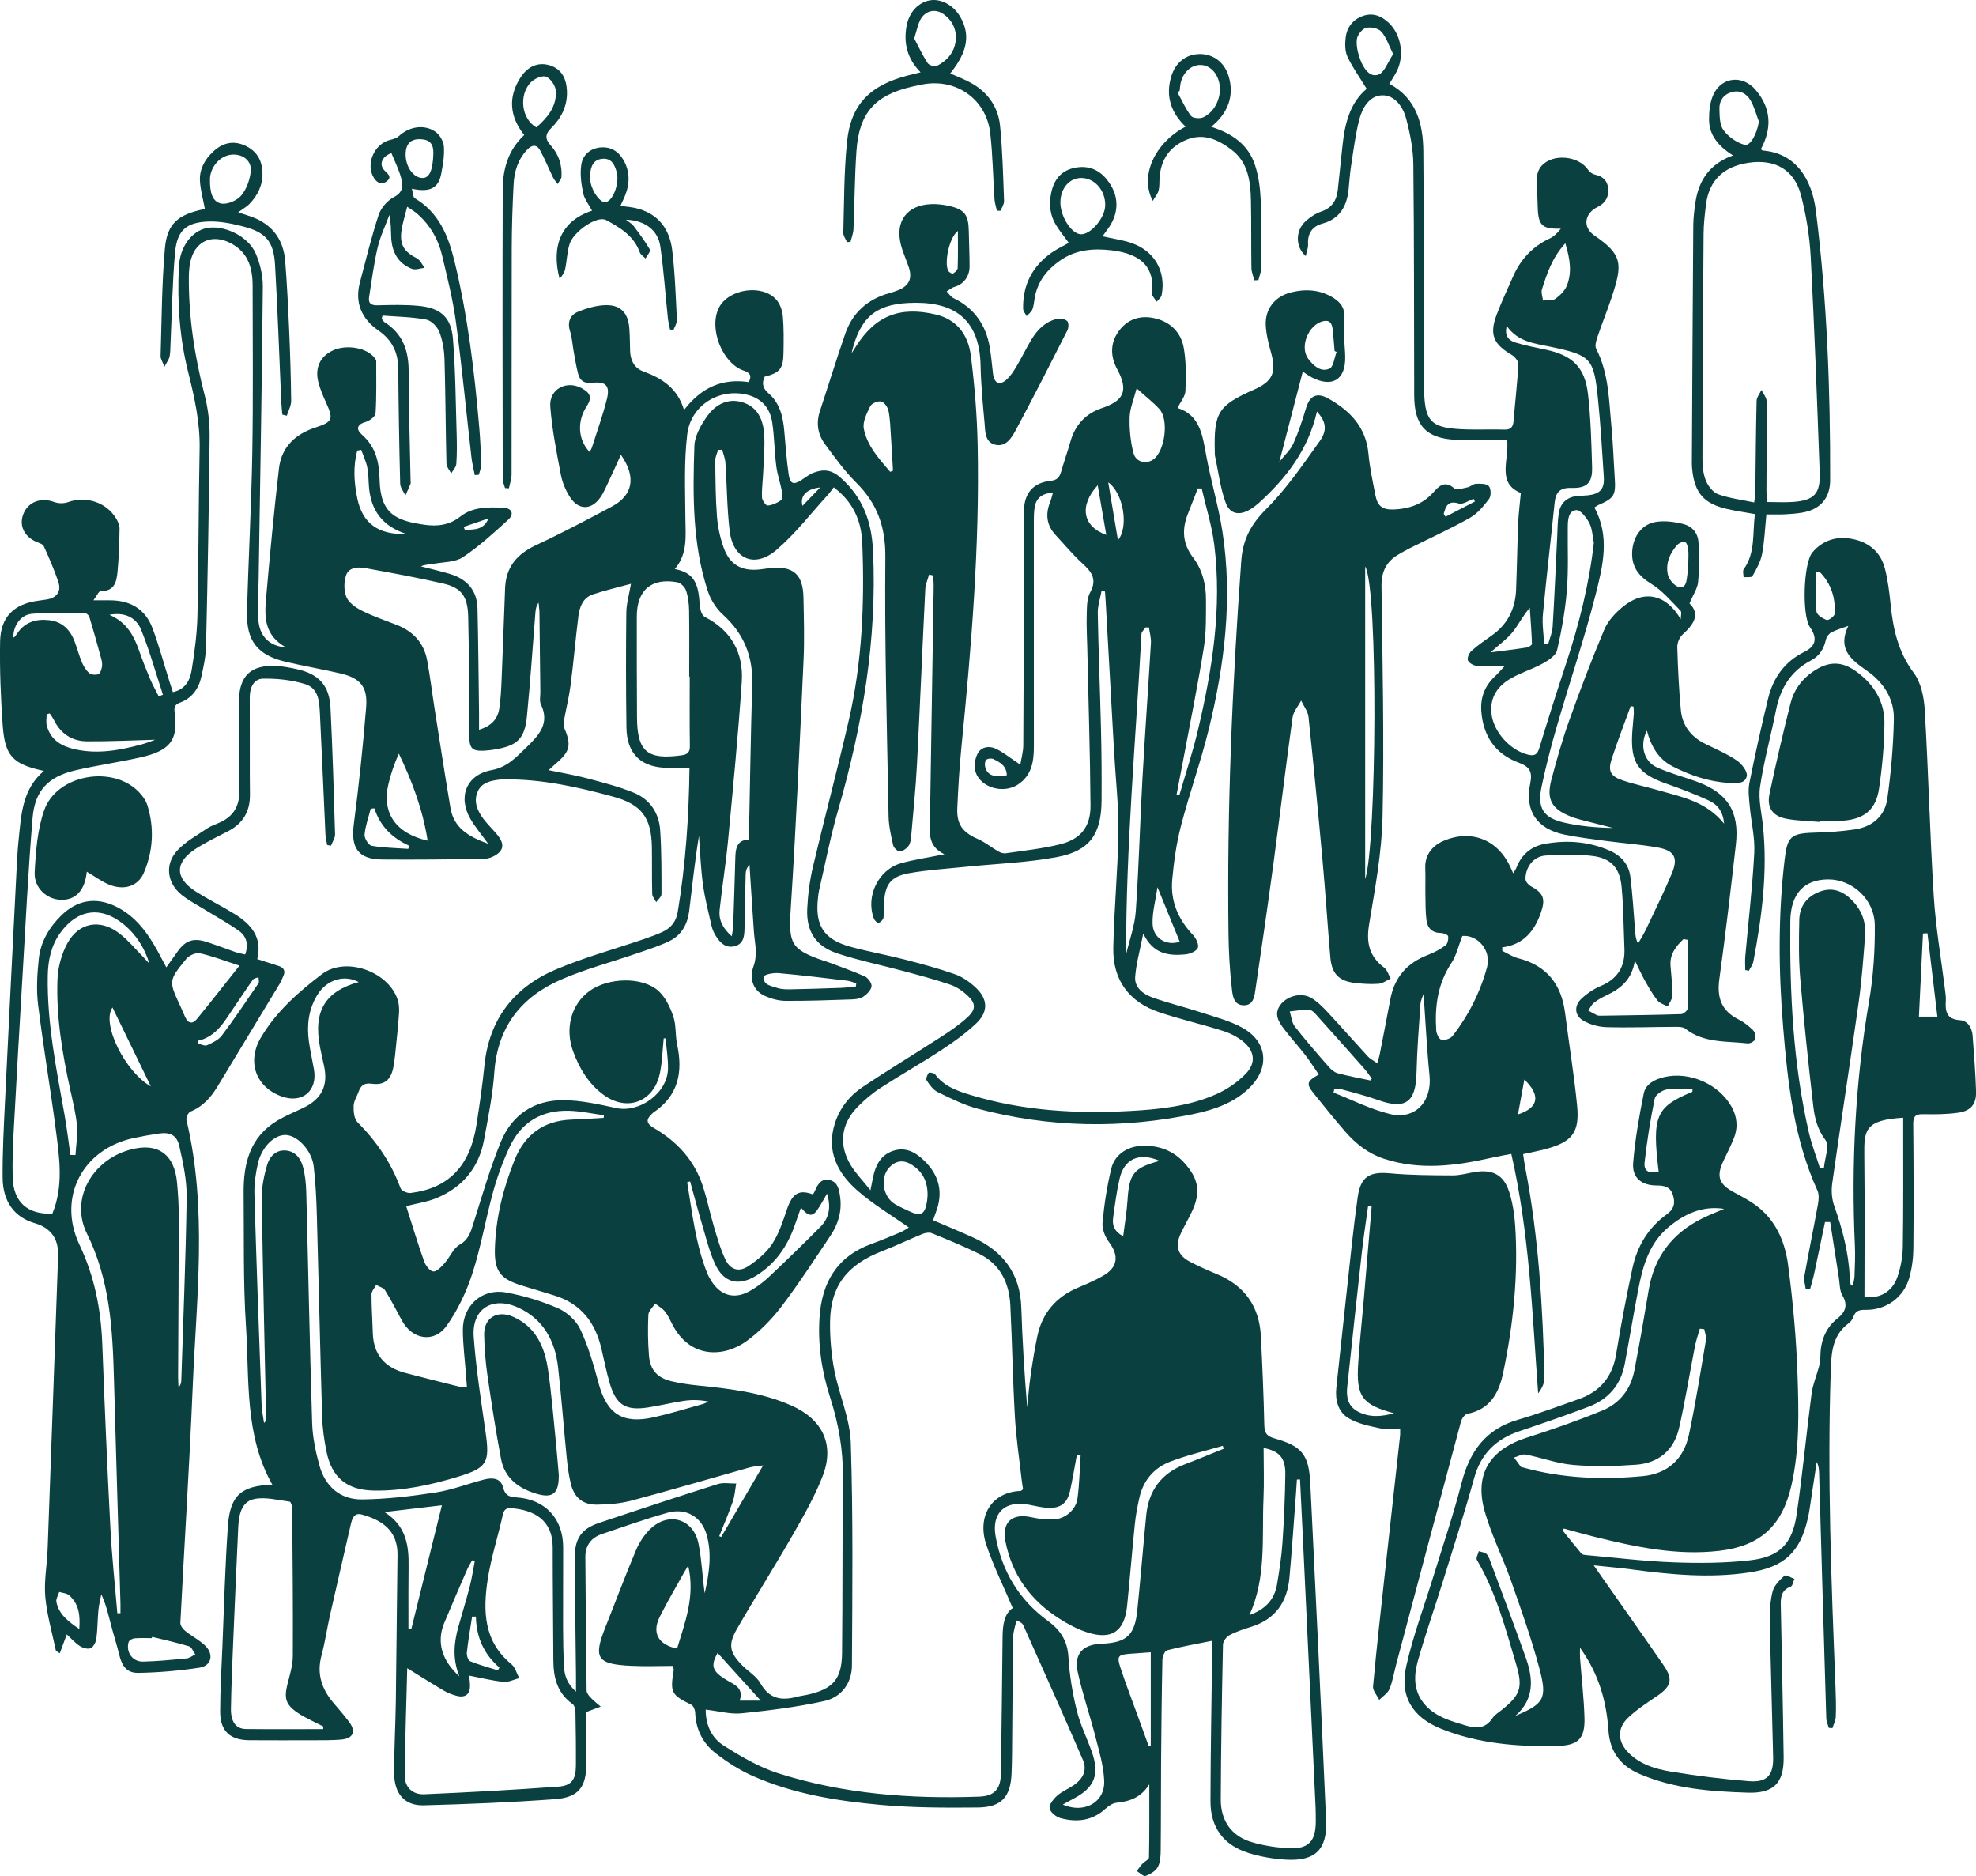<svg xmlns="http://www.w3.org/2000/svg" id="Layer_2" viewBox="0 0 968.84 919.64"><defs><style>.cls-1{fill:#0a4040;stroke-width:0px;}</style></defs><g id="Layer_4"><path class="cls-1" d="M21.54,377.91c-15.31-3.31-19.14-7.21-20.23-22.52-.97-13.59-1.5-27.26-1.26-40.87.21-12.13,6.79-18.48,18.76-20.06,1.32-.17,2.64-.37,3.95-.57,5.03-.75,7.44-3.9,5.84-8.66-2.01-5.96-4.53-11.77-7.14-17.5-.48-1.06-2.39-1.56-3.71-2.14-6.22-2.76-8.68-8.51-6.03-14.25,2.58-5.59,8.71-7.55,14.8-5.26,2.02.76,4.78.81,6.81.08,8.71-3.15,18.77,0,23.57,7.94.91,1.51,1.75,3.4,1.72,5.1-.11,6.96-.33,13.94-.98,20.87-.46,4.87-1.35,9.82-8.27,9.69-.94-.02-1.92,2.34-3.58,4.52,3.55,0,5.66.02,7.77,0,10.03-.1,17.59,4.08,21.17,13.57,3.22,8.54,5.58,17.4,8.32,26.11.54,1.7,1.09,3.4,1.72,5.34,6.25-1.37,8.43-6.02,9.21-10.87,1.43-8.84,2.63-17.81,2.83-26.75.61-27.13.5-54.27,1.07-81.4.27-13.01-2.49-25.38-5.62-37.85-4.24-16.88-5.39-34.19-4.56-51.54.48-10.04,6.33-17.53,13.48-19.05,8.44-1.79,20.47,3.83,24.18,12.39,2.18,5.03,3.55,10.87,3.5,16.33-.45,47.77-1.31,95.54-2.05,143.31-.1,6.49-.53,13-.18,19.46.45,8.31,5.13,13.4,13.62,14.04-10.63-5.83-10.6-14.82-9.83-23.69,1.86-21.36,3.88-42.72,6.35-64.02,1.21-10.43,7.86-16.8,17.79-20.05,8.71-2.85,9.04-4.1,5.16-12.58-1.38-3.02-2.66-6.13-3.54-9.32-2.01-7.32.76-13.15,7.32-16.04,6.77-2.98,16.79-1.05,20.24,3.91.28.41.72.86.72,1.3,0,8.58.2,17.18-.32,25.73-.09,1.56-2.95,3.7-4.9,4.25-4.62,1.32-4.56,3.8-1.72,6.29,6.77,5.93,8.4,13.52,8.59,21.99.39,17.02,8.29,20.15,22.09,22.11,6.18.88,12.13.22,17.47-4.01,6.14-4.86,13.73-4.67,21.06-4.35,4.26.18,5.52,3.1,2.45,5.89-7.11,6.47-14.27,13.06-22.23,18.36-3.82,2.54-9.51,2.34-14.38,3.23-2.03.37-4.13.32-6.22,1.26,4.71,1.22,9.46,2.3,14.12,3.68,8.4,2.49,13.43,8,13.65,16.94.41,17.14.53,34.28.76,51.43.03,2.45,0,4.9,0,8.08,5.78-1.79,9.03-5.06,9.86-10.14.8-4.9,1-9.93,1.21-14.91.63-14.8,1.13-29.6,1.7-44.4.4-10.28,5.77-16.68,15-20.99,12.65-5.91,25.02-12.42,37.34-19,10.41-5.56,12.06-14.54,4.43-25.38-2.01,4.39-3.77,8.4-5.66,12.35-1.43,2.99-2.66,6.16-4.59,8.81-4.4,6.04-10.56,5.98-14.66-.34-2.12-3.28-3.78-7.15-4.51-10.98-2.11-11.08-4.33-22.21-5.2-33.43-.67-8.71,8.17-13.23,15.72-8.88,4.23,2.44,4.75,4.7,2.04,8.86-4.62,7.09-4.27,16.14,1.52,22.22.39-.75.89-1.45,1.14-2.22,2.52-7.92,5.36-15.76,7.36-23.81,1.62-6.5-.67-8.66-7.19-7.85-3.53.44-5.99-.81-6.88-4.21-.97-3.68-1.56-7.46-2.25-11.21-.6-3.26-.73-6.66-1.74-9.78-1.45-4.48-.06-8.03,3.78-9.6,4.48-1.84,9.49-3.3,14.26-3.28,6.98.04,10.39,4.09,10.98,11.14.32,3.81.27,7.65.41,11.48.18,4.56,2.14,8.27,6.43,9.85,9.09,3.33,16.74,8.09,20.01,18.9,8.55-11.1,18.88-15.58,31.7-13.65,1.66-3.17.62-4.58-2.43-5.62-10.62-3.62-17.31-20.88-12.14-30.91,4.74-9.21,21.22-11.66,28.1-3.88,1.82,2.06,2.95,5.26,3.2,8.04.54,5.95.42,11.97.33,17.96-.12,7.88-1.81,9.9-9.23,11.73-1.53,3.26-.97,5.71,1.95,8.24,5.5,4.76,7.06,11.43,7.66,18.41.61,7.12,1.14,14.27,2.16,21.34.68,4.7,2.5,5.2,6.44,2.58,1.92-1.28,3.82-2.76,5.95-3.54,4.71-1.72,8.55-1.49,13.01,2.46,11.06,9.8,15.3,21.62,15.97,36.14,2.01,43.48-5.22,85.53-17.2,127.06-3.73,12.93-6.26,26.2-9.31,39.33-.26,1.13-.35,2.3-.48,3.46-1.58,13.57,2.8,20.42,16,24.03,8.66,2.36,17.54,3.92,26.23,6.16,8.36,2.15,16.73,4.4,24.86,7.25,3.65,1.28,7.13,3.7,10.01,6.35,6.24,5.74,6.58,11.99.49,17.77-5.14,4.88-11.01,9.09-16.96,12.99-9.87,6.47-20.17,12.29-30.08,18.71-4.01,2.6-7.75,5.79-11.11,9.21-8.23,8.38-9.44,18.72-3.3,28.74,2.39,3.9,5.67,7.25,9.57,12.13.64-3.22.95-4.86,1.3-6.49,1.24-5.82,3.79-10.79,9.81-12.81,6.15-2.06,11.04.71,15.3,4.86,7.46,7.26,9.42,15.77,5.57,25.53-.47,1.2-.84,2.44-1.24,3.63,6.64,2.86,13.07,5.5,19.39,8.36,14.79,6.68,23.27,17.67,23.83,34.38.54,16.3,1.51,32.58,2.91,48.97.52-5.09.88-10.2,1.61-15.25.95-6.57,1.97-13.15,3.35-19.65,2.42-11.42,9.25-19.27,20.01-23.8,4.13-1.74,8.28-3.53,12.17-5.75,7.33-4.19,7.96-9.83,2.98-16.51-1.93-2.59-3.5-6.44-3.21-9.53.83-8.91,2.19-17.84,4.3-26.54,1.83-7.54,9.07-11.66,17.46-11.22,7.29.38,13.49,2.95,18.48,8.55,6.76,7.58,8.02,14.03,3.78,23.34-1.79,3.93-4.07,7.64-5.84,11.58-2.65,5.9-1.15,10.34,4.6,13.36,4.26,2.24,8.67,4.22,13.13,6.05,13.74,5.64,21.02,15.87,21.75,30.64.72,14.46,1.35,28.93,1.67,43.4.09,3.78,1.08,5.46,4.88,6.52,13.64,3.84,16.98,7.96,17.68,22.25,2.7,55.03,5.34,110.07,7.73,165.12.62,14.25-5.37,19.99-19.59,19.19-6.25-.35-12.63-1.45-18.59-3.34-12.26-3.9-18.54-12.56-18.51-25.43.05-24.14.52-48.28.81-72.42.02-1.92,0-3.84,0-6.13-7.89,1.6-15.07,2.86-22.11,4.67-1.11.29-2.23,3.02-2.26,4.64-.35,16.64-.52,33.29-.65,49.94-.11,14.48-.03,28.97-.19,43.45-.03,2.78-.15,5.91-1.42,8.22-1.1,2-3.73,3.54-6.01,4.36-1.02.36-2.85-1.54-4.31-2.41.92-1.19,1.76-2.46,2.78-3.56,1.03-1.11,3.2-2.03,3.22-3.07.23-11.56.15-23.12.15-35.88-4.13,6.61-9.71,8.4-16.06,9.05-1.92.2-3.96,1.59-5.46,2.96-6.44,5.92-13.99,6.72-21.91,4.62-2.2-.58-5.12-2.91-5.45-4.83-.32-1.84,1.9-4.61,3.69-6.21,2.32-2.07,5.37-3.29,7.99-5.06,4.76-3.21,6.82-7.45,4.66-12.46-9.54-22.12-19.45-44.09-29.26-66.09-.37-.83-1.17-1.46-3.34-2.33-.55,2.68-1.55,5.36-1.59,8.06-.29,18.98-.39,37.96-.56,56.94-.03,3.33-.11,6.66-.24,9.99-.45,11.53-4.91,16.63-16.55,16.75-15.79.15-31.67.14-47.38-1.27-21.56-1.93-43.02-5.37-63.03-14.23-6.46-2.86-12.59-6.82-18.18-11.16-6.27-4.86-9.68-11.7-9.99-19.9-.05-1.35-.88-3.35-1.93-3.86-9.76-4.76-10.44-5.94-8.59-16.94.05-.3-.1-.63-.37-2.06-6.7,0-13.64.28-20.55-.05-16.8-.8-18.62-3.76-12.5-19.13,4.99-12.52,9.68-25.16,14.94-37.57,1.64-3.87,4.15-7.72,7.2-10.58,9.05-8.47,21.05-4.67,23.46,7.52,1.57,7.93,1.88,16.1,3.01,24.18,2.17-9.53,3.68-19.21.91-28.81-2.56-8.84-10.26-13.16-19.14-10.65-10.86,3.07-21.52,6.83-32.22,10.46-5.28,1.79-8.11,5.65-8.07,11.34.17,21.81.33,43.62.63,65.42.02,1.16,1.08,2.48,1.98,3.42,1.51,1.59,3.27,2.94,4.93,4.4-2.14.8-4.29,1.61-7.03,2.63,0,7.77,0,16.38,0,24.99,0,11.8-3.7,16.9-15.46,17.76-21.39,1.56-42.84,2.44-64.27,3.01-9.4.25-14.52-5.69-14.53-15.92-.01-11.65.66-23.29.83-34.94.34-23.97.51-47.94.83-71.91.16-12.27-8.1-17.19-17.53-19.8-3.78-1.04-4.73,2.03-5.4,4.95-3.38,14.76-6.81,29.51-10.14,44.28-1.5,6.66-2.48,13.44-4.24,20.02-2.39,8.95.19,16.37,5.92,23.12,2.59,3.05,5.22,6.06,7.62,9.25,3.6,4.77,2.09,8.21-3.93,8.73-4.3.37-8.65.31-12.98.33-10.66.03-21.31.04-31.97-.02-9.46-.05-14.32-4.52-14.31-14.03.01-10.65.65-21.29,1.1-31.94.82-19.62,1.33-39.27,2.68-58.86,1.05-15.26,6.59-19.93,21.8-20.45-13.7-24.23-11.2-51.31-12.91-77.5-1.42-21.74-.94-43.6-1.16-65.41-.14-14.49,3.06-27.6,16.67-35.64,4-2.36,8.34-4.12,12.54-6.14,9.11-4.39,12.34-10.96,10.18-20.75-.68-3.09-1.4-6.17-1.99-9.27-3.29-17.43,2.54-27.1,19.03-31.69-7.27-3.8-15.77-1.14-20.36,6.43-4.25,7.01-5.16,14.69-4.08,22.64.63,4.61,1.69,9.16,2.49,13.75,1.84,10.47-5.65,16.83-15.66,13.32-12.92-4.52-17.31-17.08-10.4-28.85,7.51-12.78,18.43-22.36,29.91-31.11,11.56-8.82,32.4-1.53,37.11,12.26.73,2.13.91,4.59.75,6.86-.47,6.75-1.21,13.49-1.9,20.22-.24,2.31-.5,4.64-1.02,6.91-1.32,5.77-4.48,8.24-10.43,7.43-3.53-.48-5.33.69-6.42,3.8-.83,2.35-2.41,4.65-2.49,7-.09,2.72.21,6.38,1.9,8.07,9.34,9.36,16.54,19.92,21.11,32.36.46,1.25,3.34,2.52,4.92,2.33,18.74-2.31,29.22-13.25,32.35-33.68,1.46-9.54,2.88-19.1,3.84-28.7,2.26-22.79,14.48-38.47,35-47.18,14.02-5.96,28.86-9.99,43.31-14.94,2.98-1.02,5.95-2.1,8.81-3.39,4.19-1.89,6.85-5.01,7.64-9.74,3.91-23.33,5.5-46.82,5.79-70.78-3.75,0-7.03,0-10.3,0-13.2.02-20.43-6.64-20.61-19.71-.26-18.81-.27-37.63-.06-56.44.05-4.38,1.38-8.74,2.28-14.08-6.38,1.75-12.63,3.19-18.68,5.21-4.86,1.62-6.52,6.08-7.1,10.66-1.41,11.22-2.36,22.51-3.81,33.72-.76,5.9-2.23,11.72-3.29,17.59-.19,1.05-.3,2.31.09,3.25,3.71,8.76,3.01,11.78-4.32,17.96-.87.73-1.68,1.54-3.24,2.97,6.85,1.43,13.02,2.45,19.04,4.05,7.68,2.05,15.46,4.03,22.79,7.04,7.82,3.21,12.26,9.9,12.83,18.28.72,10.44.65,20.95.65,31.42,0,1.31-1.68,2.61-2.59,3.92-.68-1.33-1.92-2.65-1.95-4.01-.21-7.65-.05-15.32-.17-22.97-.22-14.47-5.07-20.97-19.03-24.76-17.36-4.72-34.89-8.63-53.05-8.45-.83,0-1.67.02-2.49.11-4.61.51-9.18,1.49-11.03,6.35-1.83,4.81.2,9.17,3.08,12.99,2.1,2.78,4.69,5.19,6.88,7.9,3.71,4.59,2.95,8.01-2.42,10.57-1.59.76-3.52,1.11-5.29,1.12-16.31.17-32.63.39-48.94.24-11.61-.11-15.37-5.65-13.88-17.08,2.49-19.13,4.53-38.33,6.08-57.55.81-10.1-2.91-14.33-12.68-16.6-8.91-2.07-17.94-3.61-26.85-5.71-13.53-3.18-19.23-10.13-18.88-24.14.64-25.96,2.13-51.9,2.58-77.86.48-27.46.18-54.94.17-82.41,0-9.22-2.57-17.05-11.78-21.26-8.07-3.7-15.63-.68-18.27,7.82-.92,2.96-1.21,6.21-1.23,9.33-.12,19.59,2.83,38.75,7.73,57.71,1.69,6.54,2.53,13.49,2.47,20.25-.32,34.29-.97,68.57-1.75,102.85-.12,5.1-1.23,10.24-2.36,15.25-1.32,5.81-4.64,10.39-10.42,12.5-2.67.97-2.96,2.35-2.61,4.87,1.86,13.73-2.42,18.75-16.85,22-10.55,2.37-21.29,3.86-31.82,6.31-13.24,3.08-19.88,9.85-21,23.31-2.14,25.69-3.38,51.45-4.92,77.19-1.51,25.42-2.98,50.84-4.34,76.27-.41,7.64-.72,15.32-.48,22.96.38,12,7.3,18.05,19.43,17.59,5.53-13.35,3.52-27.13,1.75-40.75-2.67-20.62-6.22-41.12-8.75-61.75-.9-7.35-.43-14.98.35-22.39.88-8.35,5.06-15.41,11.07-21.31,7.72-7.57,16.83-9.13,26.56-4.45,9.62,4.62,15.57,12.76,20.56,21.77,1.35,2.45,2.64,4.93,4.35,8.14,2.09-2.94,3.8-5.3,5.48-7.69,3.73-5.31,7.59-6.83,13.76-4.93,4.92,1.52,9.71,3.45,14.58,5.12,1.52.52,3.12.79,4.83,1.2,1.78-4.91.66-8.92-2.95-11.51-5.37-3.85-11.24-7.01-16.88-10.49-3.81-2.36-7.87-4.44-11.33-7.23-7.12-5.75-8.37-14.87-2.23-21.62,4.02-4.41,9.59-7.44,14.62-10.86,2.03-1.38,4.5-2.12,6.75-3.19,6.38-3.04,9.27-7.96,9.13-15.16-.29-14.48-.18-28.97-.19-43.45,0-13.1,5.78-18.68,18.72-17.9,3.3.2,6.6.85,9.83,1.57,10.73,2.4,15.85,8.03,16.38,19.02.99,20.62,1.64,41.25,2.23,61.89.05,1.84-1.29,3.72-1.99,5.59-.62-.11-1.25-.22-1.87-.33-.29-1.67-.78-3.33-.85-5.01-.91-19.46-1.7-38.92-2.67-58.37-.31-6.16-.26-13.35-7.4-15.53-6.5-1.99-13.62-2.74-20.44-2.64-4.71.06-6.61,4.46-6.61,9.13,0,9.49.02,18.98.03,28.47.01,6.33-.04,12.66.07,18.98.14,8.3-3.28,14.38-10.74,18.21-5.32,2.73-10.75,5.34-15.77,8.56-10.36,6.65-10.43,14.31-.18,20.91,6.14,3.95,12.75,7.16,18.97,10.99,8.18,5.02,13.95,11.49,11.29,22.23,3.74,1.19,7.18,2.26,10.61,3.4,2.58.86,3.32,2.56,2.13,5.05-.57,1.2-1.03,2.46-1.71,3.59-10.15,16.81-20.31,33.6-30.49,50.39-3.25,5.36-7.22,9.89-13.3,12.33-1.07.43-2.22,2.92-1.94,4.12,10.41,43.56,4.85,87.5,3.04,131.31-1.59,38.42-4.09,76.8-6.03,115.21-.07,1.31,1.29,3.05,2.46,3.99,3.21,2.6,7.08,4.48,9.93,7.39,4.15,4.25,2.74,9.68-3.05,10.57-9.82,1.51-19.81,2.35-29.74,2.55-5.8.12-8.18-3.1-9.6-9-1.21-4.99-2.81-9.89-4.1-14.87-1.25-4.8-2.33-9.65-4.66-14.64-.49,2.59-1.19,5.15-1.43,7.76-.44,4.64-.38,9.33-.99,13.93-.23,1.74-1.41,4.09-2.81,4.72-1.38.62-3.86-.14-5.35-1.1-2.3-1.49-4.17-3.66-6.34-5.67-1.19,3.2-2.27,6.08-3.44,9.25-1.42-.96-1.87-1.1-1.92-1.33-1.84-8.8-4.41-17.54-5.2-26.43-.67-7.63.87-15.44,1.15-23.18,1.74-47.41,3.41-94.83,5.09-142.25.02-.67.04-1.33.06-2q.25-12.23-11.48-15.64c-9.84-2.86-15.64-10.45-15.73-22.3-.09-12.3.56-24.62,1.15-36.92,1.82-37.91,3.76-75.81,5.67-113.72.25-4.99.5-9.98,1.02-14.95,1.27-12.23,1.71-24.8,12.45-33.85ZM326.38,509.03c-.32,0-.64-.01-.95-.02-.61,5.75-.72,11.62-1.92,17.24-3.03,14.16-16.4,18.92-27.94,10.18-7.14-5.41-11.56-12.79-14.58-21.06-4.14-11.37-.88-23.09,8.05-29.59,9.11-6.63,25.93-7.14,33.79-.04,3.44,3.11,5.76,8.01,7.3,12.54,1.47,4.31.9,9.27,1.88,13.81,2.92,13.58.54,25.12-11.7,33.3-.27.18-.47.47-.72.69-3,2.74-2.65,4.74.94,6.83,11.31,6.57,19.83,15.71,23.99,28.3,2.19,6.62,3.56,13.51,5.56,20.2,1.61,5.4,3.15,10.9,5.56,15.96,2.4,5.04,6.57,6.4,11.2,3.36,4.47-2.94,8.92-6.66,11.82-11.05,3.31-5.02,5.2-11.07,7.18-16.86,2.67-7.8,5.88-9.87,12.72-7.32.26-.42.58-.81.78-1.26,1.37-3.14,2.9-6.55,7-5.86,4.41.75,5.09,4.66,5.59,8.43.93,6.97-.97,13.28-4.78,18.96-7.88,11.74-15.58,23.64-24.14,34.87-4.78,6.26-10.57,12.09-16.92,16.73-10.84,7.93-27.86,9.02-36.63-8.52-1.04-2.08-2.04-4.25-3.49-6.02-1.27-1.54-3.16-2.57-4.77-3.83-1.16,1.84-3.22,3.63-3.31,5.52-.3,6.63-.24,13.31.29,19.93.59,7.24,4.18,11.06,11.32,12.7,4.04.93,8.18,1.55,12.31,1.97,15.76,1.59,31.44,3.36,46.17,9.85,15.19,6.69,21.34,19.05,15.43,34.43-3.85,10.02-9.27,19.5-14.63,28.86-8.93,15.59-18.56,30.78-27.52,46.35-4.42,7.69-3.52,11.51,2.73,17.83,2.92,2.95,6.89,5.23,8.83,8.69,4.29,7.65,10.31,8.7,17.86,6.66,1.6-.43,3.27-.61,4.9-.96,12.76-2.77,17.15-7.58,17.28-20.53.3-28.8.12-57.61.41-86.41.13-13.32-2.17-26.16-6.23-38.75-4.13-12.8-6.12-25.92-5.23-39.34,1.13-17.03,8.51-29.84,25.32-35.98,4.84-1.77,9.61-3.74,14.36-5.75,1.68-.71,3.19-1.81,4.11-2.35-8.69-6.15-17.61-11.43-25.26-18.14-9.75-8.56-15.33-19.39-10.98-32.96,2.36-7.37,7.08-13.39,13.38-17.62,12.84-8.61,26.1-16.59,39.08-24.99,4.31-2.79,8.6-5.75,12.38-9.19,4.41-4.02,4.37-6.93.08-10.9-2.38-2.2-5.3-4.19-8.34-5.23-7.38-2.52-14.94-4.53-22.48-6.56-10.9-2.94-22.02-5.2-32.73-8.71-10.75-3.51-15.48-10.8-14.95-22.03.33-6.94,1.26-13.96,2.86-20.72,5.62-23.8,11.95-47.44,17.45-71.27,6.64-28.75,7.87-58.01,6.67-87.39-.45-10.97-4.69-20.17-13.99-27.12-1.04,1.35-1.75,2.43-2.61,3.38-8.39,9.17-16.04,19.21-25.4,27.25-10.76,9.24-21.36,4.63-23.02-9.34-1.31-11.04-1.32-22.22-2.07-33.33-.15-2.16-1.04-4.27-1.59-6.4-.67.03-1.34.05-2.01.08-.48,1.75-1.4,3.51-1.38,5.26.11,9.15.14,18.32.84,27.44.39,5.08,1.52,10.24,3.21,15.05,3.03,8.6,8.88,11.84,17.92,10.85,1.65-.18,3.29-.48,4.95-.65,11.35-1.14,16.11,2.99,16.33,14.5.19,10.15.52,20.33.05,30.46-1.87,40.57-3.65,81.15-6.27,121.67-1.12,17.38-.19,20.26,16.31,25.91.47.16.97.25,1.44.42,6.21,2.35,12.5,4.49,18.55,7.2,1.6.72,3.5,3.35,3.3,4.84-.25,1.87-2.24,3.89-4,5.07-1.54,1.03-3.79,1.31-5.75,1.37-10.8.37-21.61.77-32.42.7-3.38-.02-6.98-.99-10.09-2.39-5.93-2.68-7.8-8.64-5.56-14.68.82-2.21,1.08-4.74,1.06-7.12-.03-3.14-.68-6.28-.9-9.42-.77-11.05-1.47-22.11-2.19-33.16-1.28,1.42-1.81,2.93-1.86,4.46-.26,8.96-.41,17.93-.58,26.9-.07,3.83-.46,7.6-5.01,8.66-4.26.99-6.89-1.71-8.95-4.91-.98-1.52-1.78-3.27-2.18-5.02-1.55-6.8-3.31-13.58-4.25-20.47-1.07-7.86-1.33-15.82-1.95-23.74-2,12.29-3.29,24.54-4.77,36.76-.78,6.47-3.72,11.93-9.71,14.83-5.05,2.44-10.48,4.15-15.81,5.99-12.4,4.28-25.2,7.63-37.2,12.83-19.66,8.51-31.3,23.29-32.84,45.54-.77,11.08-3.01,22.08-5.03,33.04-2.55,13.83-10.68,23.48-23.65,28.73-4.37,1.77-9.19,2.43-14.53,3.79,2.84,8.89,5.6,18.07,8.79,27.09.72,2.04,2.88,4.86,4.52,4.95,1.77.1,3.97-2.32,5.52-4.06,2.62-2.95,4.25-7.3,7.41-9.1,4.45-2.52,5.37-6.18,6.69-10.32,4.28-13.46,8.15-27.11,13.51-40.14,5.39-13.13,16.27-20.41,30.52-20.35,8.67.04,17.43,1.99,25.98,3.86,11.52,2.52,25.22-7.4,25.43-19.29.09-4.93-.75-9.88-1.17-14.82ZM346,838.06c0,8.16,3.3,14.18,8.95,17.73,8.36,5.26,17.16,10.46,26.49,13.44,32.04,10.22,65.18,12.7,98.64,11.49,7.55-.27,10.57-3.73,10.68-11.5.32-22.3.57-44.59.81-66.89.06-5.8.81-11.28,4.98-14.05-4.54-10.73-9.52-20.7-13-31.16-4.6-13.87,2.66-25.77,16.88-26.25.27,0,.52-.36,1.18-.86-.21-1.38-.5-2.98-.68-4.59-1.15-10.24-2.72-20.45-3.31-30.72-1.05-18.27-1.34-36.58-2.25-54.85-.55-10.98-4.94-20.11-15.22-25.19-7.58-3.75-15.44-6.94-23.27-10.14-1.29-.53-3.24-.18-4.63.39-6.61,2.69-13.04,5.82-19.69,8.39-17.21,6.63-25.37,17.09-25.58,34.73-.09,7.93.61,16,2.11,23.78,2.29,11.9,7.67,23.54,8.05,35.41,1.17,36.39.78,72.85.56,109.27-.05,8.59-5.21,15.52-13.46,17.35-13.34,2.96-27.02,4.65-40.64,6.04-5.45.56-11.13-1.08-17.61-1.82ZM199.67,817.77c-.44,17.71-1.06,35.12-1.22,52.53-.05,5.74,3.72,9.5,9.66,9.25,21.91-.94,43.81-2.15,65.68-3.74,6.47-.47,8.52-3.52,8.57-10.08.07-8.81-.04-17.63-.22-26.45-.03-1.35-.44-3.26-1.38-3.93-7.47-5.29-9.41-12.87-9.45-21.39-.08-18.46-.33-36.93-.31-55.39,0-13.46-9.07-18.3-20.2-19.26-2.59-.22-3.71.68-4.31,3.42-2.32,10.55-5.75,20.9-7.37,31.54-2.32,15.3-2.07,30.32,11.61,41.49,1.89,1.55,2.6,4.55,3.86,6.87-2.57.66-5.22,2.07-7.7,1.82-5.5-.55-10.91-1.93-16.82-3.05.14,1.67.31,3.1.36,4.53.17,4.53-2.19,6.53-6.59,5.36-2.07-.55-4.16-1.32-6-2.4-5.84-3.43-11.56-7.06-18.18-11.14ZM637.42,725.21c-.52.03-1.03.06-1.55.08-.13,2.12-.25,4.24-.41,6.36-1.06,13.93-1.99,27.87-3.25,41.78-1.07,11.84-6.83,20.27-18.59,23.99-3.64,1.15-7.34,2.32-10.7,4.08-1.53.8-3.25,3.02-3.29,4.62-.54,25.28-.97,50.56-1.09,75.85-.05,10.63,5.25,18.09,15.14,21.04,5.98,1.78,12.36,2.74,18.6,3,9.38.38,12.81-3.5,12.85-13.03,0-2.49,0-4.99-.12-7.48-2.02-43.2-4.06-86.4-6.11-129.6-.48-10.23-.99-20.47-1.49-30.7ZM374.15,718.35c-2.82.41-4.77.49-6.6,1-19.2,5.39-38.34,11.05-57.61,16.18-5.55,1.48-11.48,2-17.25,2.06-7,.08-11.18-3.52-12.83-10.31-1.02-4.18-1.59-8.51-2.01-12.8-1.47-14.73-2.55-29.51-4.22-44.22-1.48-12.98-7.19-23.61-19.58-29.28-12.61-5.76-22.79.61-21.79,14.33,1.14,15.72,3.63,31.35,5.85,46.98,2.1,14.71.74,17.25-13.5,21.59-13.43,4.1-27.07,7.02-41.21,6.81-13.22-.2-20.79-6.32-23.37-19.34-1.1-5.53-1.92-11.2-2.09-16.82-.97-32.78-1.66-65.56-2.57-98.34-.23-8.14-.6-16.3-1.55-24.38-.91-7.81-7.89-15.17-13.67-15.43-5.55-.25-11.86,5.83-13.7,14.01-1.09,4.83-1.86,9.9-1.71,14.83,1,34.43,2.26,68.85,3.52,103.27.11,3.03.79,6.05,1.2,9.07,1.02-.9,1.04-1.67,1.02-2.44-.75-35.94-1.62-71.88-2.13-107.83-.08-5.38,1.09-10.93,2.59-16.13,1.18-4.07,4.19-7.53,9.09-7.19,4.74.33,7.41,3.88,8.52,8.04,1.06,3.97,1.5,8.19,1.61,12.31.99,37.77,1.7,75.55,2.89,113.32.22,6.9,1.69,13.88,3.52,20.58,2.84,10.41,10.18,16.93,20.96,16.81,12.05-.13,24.17-1.57,36.1-3.41,8-1.23,15.71-4.26,23.59-6.31,3.98-1.04,8.25-.91,9.44,3.8,1.01,3.95,2.94,4.7,6.54,4.93,14.09.91,22.87,10.34,22.92,24.35.05,12.98-.1,25.97-.05,38.96.02,6.66.11,13.32.49,19.96.24,4.22,1.63,8.12,5.85,11.97,0-3.54.02-5.67,0-7.8-.21-19.31-.5-38.62-.6-57.92-.04-9.3,3.27-14.11,11.77-16.97,19.39-6.51,38.81-12.91,58.31-19.08,2.78-.88,6.04-.22,9.07-.27-.53,2.94-.69,6.02-1.66,8.81-2,5.75-4.42,11.35-6.67,17.01l1,.36c6.61-11.29,13.22-22.57,20.53-35.05ZM239.37,413.63c-3.41-4.72-6.4-8.22-8.68-12.13-6.34-10.87-2.02-21.73,10.32-23.98,7.66-1.4,12.08-6.31,17-11.06,5.96-5.77,11.78-11.64,7.19-21.18-.79-1.64-.25-3.94-.27-5.94-.15-12.98-.27-25.96-.44-38.94-.02-1.66-.28-3.32-.43-4.98-1.21,1.72-1.42,3.36-1.56,4.99-1.36,16.92-2.48,33.86-4.15,50.74-1.09,11.02-4.64,14.33-15.53,16.22-1.8.31-3.63.54-5.45.63-5.75.27-7.19-1.09-7.25-6.75-.03-2.33.04-4.66.02-6.99-.16-17.31-.16-34.62-.58-51.92-.24-9.99-3.27-14.2-12.21-16.28-12.63-2.93-25.41-5.21-38.16-7.56-3.71-.68-8.14-.44-9.51,3.51-1.13,3.24-1.12,7.65.21,10.75,1.21,2.81,4.6,5.14,7.56,6.62,5.48,2.73,11.34,4.73,17.07,6.96,8.06,3.13,13.3,8.79,14.9,17.32,1.47,7.84,2.41,15.78,3.65,23.66,2.56,16.26,5.06,32.54,7.8,48.77,1.65,9.77,8.86,14.05,18.49,17.53ZM158.45,847.62c.02-.43.04-.86.06-1.29-4.22-2.22-8.67-4.08-12.6-6.73-5.95-4.02-6.69-7.24-4.94-14.14,1.14-4.49,2.57-9.09,2.6-13.65.13-24.11-.12-48.21-.32-72.32,0-1.18-.65-3.3-1.19-3.37-5.82-.73-11.95-2.44-17.45-1.28-6.26,1.32-7.52,7.79-7.8,13.68-.89,19.26-1.74,38.53-2.54,57.79-.43,10.46-.89,20.93-1.04,31.4-.09,6.4,2.56,9.82,7.36,9.87,12.62.13,25.24.04,37.86.04ZM295.96,548c.05-.43.11-.86.16-1.29-5.65-.77-11.29-2.02-16.96-2.2-13.44-.43-23.57,5.47-29.27,17.7-3.29,7.05-6.01,14.45-8.09,21.94-3.68,13.29-5.94,27-10.18,40.08-2.93,9.03-7.17,18.03-12.67,25.72-6.17,8.62-16.89,6.7-21.93-2.67-2.67-4.97-5.25-10-8.23-14.78-.8-1.28-2.88-1.77-4.38-2.62-.79,1.54-2.24,3.08-2.25,4.63-.03,6.31.45,12.62.63,18.94.32,10.63,5.9,16.95,15.96,19.58,9.17,2.4,18.36,4.7,27.55,7,.71.18,1.51-.04,2.64-.09-.18-2.35-.33-4.3-.48-6.26-.54-7.29-1.51-14.57-1.52-21.86,0-11.84,9.42-20.33,21.03-18.26,8.75,1.56,17.49,4.22,25.64,7.75,4.38,1.9,8.9,6.03,10.91,10.31,3.91,8.31,6.52,17.32,8.91,26.25,4.06,15.19,11.68,20.34,27.14,16.88,8.1-1.81,16.06-4.29,24.07-6.51.95-.26,1.82-.79,2.73-1.19-4.2-.86-8.18-.92-12.07-.35-5.92.87-11.75,2.35-17.66,3.25-10.84,1.65-15.51-1.24-18.63-11.7-1.7-5.73-2.82-11.63-4.21-17.45-2.99-12.55-9.95-21.62-22.61-25.63-5.39-1.7-10.81-3.28-16.22-4.94-10.62-3.26-13.62-7.05-13.32-18.02.41-15.13,4.04-29.64,9.66-43.61,5-12.44,14.27-19.27,27.91-19.77,5.25-.19,10.49-.55,15.73-.83ZM338.17,331.68c-.08,0-.16,0-.25,0,0-10.81.11-21.62-.06-32.43-.05-3.29-.46-6.71-1.5-9.79-.57-1.69-2.64-3.75-4.33-4.05-12.64-2.26-19.79,3.89-19.81,16.78-.03,16.47.02,32.93.1,49.4.08,16.84,5.02,20.98,21.75,18.69,3.08-.42,4.22-1.46,4.17-4.67-.18-11.31-.07-22.62-.07-33.93ZM358.8,458.98c.32-2.25.63-3.59.68-4.94.39-11.45.77-22.91,1.08-34.37.13-4.65,1.54-8.1,6.62-8.04.53-25.66.9-50.95,1.64-76.22.41-13.72-4.15-24.89-14.41-34.15-3.28-2.96-5.98-7.29-7.36-11.52-7.62-23.16-7.38-47.22-6.59-71.16.17-5.02,3.31-10.45,6.4-14.73,3.94-5.45,9.89-8.8,17.01-6.71,7.62,2.24,10.35,8.66,10.81,15.81.4,6.11-.22,12.28-.48,18.43-.17,4.15-.77,8.3-.6,12.43.06,1.45,1.92,4.08,2.79,4.01,2.26-.18,4.65-1.25,6.54-2.6.78-.56.76-2.8.5-4.16-.81-4.22-2.28-8.33-2.82-12.57-.9-7.09-.93-14.29-1.97-21.35-1.07-7.18-5.24-11.98-12.66-13.71-13.43-3.14-27.32,5.21-29.03,19.52-1.61,13.45-.99,27.2-.9,40.81.06,8.8,1.28,17.65-5.19,25.18,7.38,1.49,10.45,4.76,11.67,12.15.43,2.62.41,5.33.96,7.92.27,1.27,1.09,2.9,2.13,3.44,13.03,6.67,19.02,17.72,18.07,31.82-1.76,26.05-4.29,52.06-6.75,78.06-1.07,11.25-2.91,22.43-4.1,33.67-.51,4.83,1.38,8.98,5.96,12.97ZM529.87,713.33c-.62-.06-1.24-.12-1.87-.18-1.12,5.97-2.09,11.97-3.41,17.9-1.27,5.68-4.5,8.28-10.27,8.12-3.28-.09-6.56-.89-9.81-1.53-11.61-2.3-18.46,3.9-16.35,15.53,3.09,17.04,11.46,31.08,25.58,41.36,6.14,4.47,9.67,9.8,10.12,17.8.49,8.73,1.99,17.51,4.05,26.02,1.67,6.9,4.91,13.4,7.32,20.13,4.09,11.43,1.51,17.88-9.17,23.41-1.54.8-3.03,1.67-4.96,2.74,10.55,4.59,20.67-1.11,20.29-11.61-.27-7.32-2.5-14.62-4.34-21.81-2.71-10.6-6.35-20.99-8.65-31.67-1.9-8.83,2.52-13.41,11.66-13.78,12.28-.49,16.32-4.1,17.57-16.36,1.59-15.55,2.85-31.14,4.38-46.69,1.21-12.25,7.61-20.61,19.19-25.01,6.31-2.4,12.54-5.02,18.81-7.53-.16-.47-.32-.95-.48-1.42-8.71,2.57-17.64,4.57-26.06,7.87-7.77,3.05-12.97,9.23-14.84,17.64-.94,4.21-1.76,8.48-2.2,12.77-1.37,13.41-2.44,26.84-3.81,40.25-1.27,12.44-7.57,16.76-19.5,12.93-4.84-1.55-9.5-4.05-13.81-6.8-13.95-8.9-23.11-21.35-26.33-37.77-1.84-9.38,3.21-13.95,12.54-11.92,3.53.77,7.24,1.26,10.84,1.13,5.82-.2,11.16-4.62,11.93-10.3.96-7.01,1.07-14.14,1.55-21.21ZM57.52,790.81c.51,0,1.02,0,1.54,0,0-1.65.04-3.3,0-4.95-1.06-36.75-2.18-73.51-3.2-110.26-.67-24.32-1.98-48.16-13.24-70.89-8.38-16.92,2.49-35.84,20.84-41.04,13.65-3.87,22.08,1.89,23.36,16.15.51,5.63.85,11.29.84,16.94-.03,26.12-.22,52.25-.33,78.37,0,1.67.14,3.34.22,5,1.03-1.17,1.31-2.28,1.34-3.4.96-29.92,2.2-59.83,2.63-89.76.12-8.35-1.72-16.84-3.57-25.06-1.25-5.56-4.6-7.05-10.24-6.22-4.11.6-8.21,1.34-12.27,2.22-25.05,5.38-37.43,29.17-26.47,52.28,7.38,15.55,10.54,31.71,11.18,48.7,1.14,30.09,2.42,60.18,3.98,90.25.72,13.91,2.24,27.78,3.4,41.67ZM34.53,566.15c.82.02,1.64.05,2.47.07.29-4.81,1.16-9.66.74-14.4-.53-5.93-2.02-11.79-3.3-17.64-3.89-17.76-6.91-35.67-6.27-53.87.21-6.06,1.97-12.61,4.87-17.92,5.5-10.07,15.81-12.01,25.02-5.17,4.73,3.51,8.53,8.28,12.73,12.5.87.88,1.67,1.83,2.5,2.74-2.39-7.82-6.56-14.37-12.7-19.38-11.09-9.05-22.57-7.44-30.97,4.14-4.58,6.31-6.08,13.56-6.21,21.18-.39,23.13,4.23,45.64,8.25,68.23,1.15,6.47,1.92,13.01,2.86,19.51ZM619.55,709.8c0,8.41.3,16.67-.06,24.9-.82,19.05,1.53,38.49-6.91,57.03,7.57-2.7,12.29-7.43,13.55-15.02,1.12-6.72,2.19-13.48,2.65-20.26.77-11.27,1.29-22.58,1.42-33.87.09-7.87-2.95-11.3-10.65-12.77ZM392.71,591.98c-1.21,3.44-2.24,6.39-3.29,9.33-3.58,10.01-9.49,18.32-18.56,23.97-8.83,5.5-16.17,3.51-20.4-5.93-2.76-6.16-4.36-12.86-6.29-19.37-2.05-6.91-3.88-13.89-5.81-20.84-.48.13-.96.25-1.44.38,2.46,14.97,4.09,30.12,9.75,44.43.61,1.53,1.44,3,2.35,4.38,4.33,6.59,10.7,8.59,17.7,5.01,3.64-1.86,7.08-4.39,10.08-7.19,8.61-8.05,17.02-16.32,25.36-24.66,4.31-4.31,5.43-9.55,3.34-16.34-1.95,3.26-3.28,5.89-4.98,8.25-2.82,3.93-5.24,1.61-7.81-1.43ZM117.42,473.36c-6.91-2.24-13.07-4.63-19.46-6.07-1.96-.44-5.27,1.09-6.65,2.79-8.75,10.7-8.63,10.8-2.73,23.48.77,1.65,1.48,3.33,2.21,5,1.39,3.15,3.6,3.59,5.69,1.04,6.92-8.43,13.62-17.04,20.93-26.24ZM200.26,798.59c.46.04.91.08,1.37.12,4.97-20.12,9.95-40.24,15.03-60.82-9.44,1.12-18.15,2.15-28.13,3.33,10.69,6.82,11.97,16.5,11.8,26.81-.13,8.47-.06,16.94-.07,25.41,0,1.71,0,3.43,0,5.14ZM209.67,412.09c-2.39-15.3-7.59-29.07-14.12-42.65-2.23,4.91-3.85,9.75-5.05,14.68-3.45,14.1,3.26,24.36,19.17,27.97ZM6.57,312.46c.16-.04.38-.03.47-.13.43-.5.86-1.01,1.22-1.56,3.82-5.88,9.54-7.51,16.03-6.73,6.21.75,10.11,4.66,12.27,10.36,1.29,3.41,2.21,6.97,3.62,10.32.81,1.92,2.01,3.9,3.57,5.21,1.01.85,3.21,1.06,4.48.56.94-.37,1.51-2.3,1.76-3.62.23-1.25,0-2.67-.34-3.94-1.87-6.88-3.78-13.75-5.85-20.56-.25-.83-1.55-1.91-2.37-1.91-8.61-.02-17.26-.31-25.81.43-5.56.48-9.2,6-9.05,11.58ZM564.21,809.95c-3.59.26-7.03.5-10.47.76-5.43.41-6.21,1.19-4.47,6.52,2.67,8.22,5.81,16.29,8.76,24.42,1.72,4.74,3.44,9.49,5.16,14.23l1.03-.17v-45.76ZM454.78,586.24c.2-7.11-2.54-12.3-8.42-15.66-3.86-2.2-7.49-1.39-10.4,1.78-4.61,5.03-3.09,14.38,2.83,17.89,2.14,1.27,4.44,2.28,6.69,3.35,6.04,2.88,7.97,1.87,9.05-4.72.16-.98.18-1.99.24-2.64ZM337.41,767.47c-.57.95-1.17,1.89-1.71,2.86-4.11,7.41-8.47,14.71-12.25,22.29-3.93,7.86-.66,13.65,8.52,15.52,3.92-12.94,8.95-25.68,5.45-40.67ZM74.62,802.39c-.08.21-.15.42-.23.64-2.82,0-5.66-.16-8.46.09-1.03.09-2.61.97-2.86,1.8-1.44,4.95,1.89,9.72,7.08,9.6,7.13-.16,14.25-.87,21.35-1.56,1.47-.14,2.84-1.28,4.25-1.96-1-1.37-1.74-3.56-3.04-3.96-5.94-1.82-12.04-3.14-18.09-4.64ZM225.23,821.74c-3.52-8.81-2.61-16.6-.47-24.34,1.81-6.55,3.85-13.03,5.54-19.61,1.06-4.13,1.68-8.37,2.49-12.56-.43-.12-.86-.25-1.29-.37-.85,1.56-1.83,3.06-2.53,4.68-3.76,8.65-7.52,17.31-11.15,26.02-3.79,9.1-1.44,18.2,7.41,26.19ZM419.65,483.58c.06-.52.11-1.04.17-1.56-1.5-.45-2.98-1.12-4.52-1.3-11.17-1.32-22.34-2.69-33.54-3.69-2.43-.22-6.95.62-7.14,1.61-.79,4.14,3.33,4.58,6.12,5.55,1.98.69,4.24.82,6.36.79,8.44-.15,16.88-.42,25.32-.73,2.41-.09,4.81-.44,7.22-.68ZM177.11,220.51c-.65.13-1.31.25-1.96.38-2.06,7.73-1.59,15.56.02,23.37,2.52,12.21,10.2,17.96,24.04,17.49-11.64-3.78-17.25-11.47-18.27-22.66-.3-3.31-.21-6.7-.86-9.93-.6-2.96-1.95-5.77-2.98-8.64ZM24.41,349.72l-1.54.4c0,1.86-.39,3.83.07,5.58,1.9,7.19,7.37,10.22,14.14,11.68,11.09,2.4,21.83.39,32.49-2.5,2.25-.61,4.42-1.5,6.54-2.24-11.28.29-22.37.85-33.46.77-7.39-.05-12.95-3.78-16.27-10.56-.54-1.1-1.31-2.08-1.98-3.11ZM568.62,569.07c-10.11-4.33-17.43-1.01-19.69,8.76-1.46,6.3-2.29,12.77-3.16,19.19-.46,3.4.35,6.5,4.92,9.01.8-6.41,1.78-12.05,2.14-17.72.82-12.94,2.98-15.86,15.79-19.24ZM73.95,532.55c-6.41-13.18-12.5-25.71-18.8-38.68-5.6,7.98,6.28,31.66,18.8,38.68ZM77.85,341.36c.68-.27,1.36-.54,2.04-.8-3.49-10.61-6.5-21.42-10.66-31.77-2.58-6.42-8.54-8.8-15.59-7.4,8.64,3.68,12.1,10.46,14.71,17.94,1.59,4.54,3.34,9.02,5.21,13.45,1.25,2.94,2.84,5.73,4.28,8.59ZM183.56,396.25c-.6.06-1.2.12-1.8.18-1.08,4.25-2.63,8.45-3.01,12.76-.16,1.77,1.98,5.16,3.48,5.42,5.89,1.02,11.94,1.08,17.93,1.5.17-.5.33-1,.5-1.51-8.27-3.74-14.29-9.55-17.1-18.36ZM233.33,792.46c-.62,0-1.24,0-1.86,0-.89,5.85-1.92,11.68-2.57,17.56-.16,1.42.59,3.9,1.58,4.31,4.43,1.81,9.09,3.05,13.67,4.5.23-.46.47-.92.7-1.39-7.61-6.56-11.33-14.94-11.51-24.98ZM97.04,510.22c.04.46.08.93.12,1.39,1.47.3,3.25,1.28,4.36.77,2.63-1.19,5.62-2.58,7.27-4.79,6.26-8.32,12.08-16.98,17.95-25.59.46-.68.03-1.97.01-2.98-.95.4-2.28.54-2.79,1.25-2.99,4.17-5.74,8.51-8.68,12.72-4.86,6.97-8.68,15.03-18.25,17.22ZM373.01,833.69c-7.73-8.55-14.53-16.06-21.18-23.42-3.46,6.22-2.7,8.89,3.9,12.98,3.87,2.4,9.21,3.96,6.93,10.43h10.35ZM38.87,798.54c.54-6.93-.26-12.43-5.03-16.56-1.18-1.02-3.17-1.09-4.79-1.6-.51,1.64-1.69,3.42-1.4,4.89,1.21,6.06,5.7,9.5,11.21,13.26ZM402.17,238.94c-6.8.72-10.04,4.2-8.72,9.03,3.18-3.29,5.95-6.16,8.72-9.03ZM239.52,254.12c-4.05,1.38-8.09,2.77-12.14,4.15.17.49.35.98.52,1.47,4.47-.22,9.2.26,11.62-5.62Z"></path><path class="cls-1" d="M766.12,750.19c3.08,3.82,6.12,7.67,9.29,11.42.43.51,1.48.62,2.26.69,14.23,1.26,28.43,3.03,42.69,3.56,12.58.47,25.32.42,37.8-1.01,14.39-1.65,20.61-8.05,22.73-22.4,2.9-19.73,4.75-39.61,7.35-59.39.58-4.44,2.45-8.7,3.6-13.07.42-1.58.66-3.25.68-4.88.1-7.53,2.33-13.98,8.47-18.87,3.69-2.94,5.24-6.37,2.36-11.19-1.43-2.39-1.29-5.75-1.75-8.68-1.45-9.1-2.85-18.22-4.26-27.32-.84,0-1.69-.01-2.53-.02-1.77,8.46-3.51,16.92-5.33,25.37-.55,2.55-1.33,5.05-2,7.57-.72-.05-1.44-.1-2.16-.15-.24-2.08-.99-4.24-.63-6.22,2.1-11.77,4.53-23.49,6.66-35.26.39-2.18.61-4.83-.26-6.74-11.57-25.5-14.57-52.79-16.82-80.21-2.25-27.42-2.5-54.84.77-82.25,1.3-10.87,2.97-12.62,14.01-12.96,6.8-.21,13.63-.6,20.35-1.6,8.59-1.27,14.75-6.5,15.96-15.04,1.82-12.95,2.97-26.08,3.21-39.15.18-9.88-5.17-17.97-13.17-23.55-7.73-5.39-14.65-10.59-9.18-22.03-3.64,1.36-6.17,2.02-8.39,3.25-1.17.65-2.28,2.18-2.58,3.5-1.02,4.49-3.17,8.03-7.3,10.19-9.93,5.18-15.03,13.61-17.16,24.37-2.48,12.56-5.97,24.95-7.83,37.58-.91,6.22.78,12.83,1.44,19.26,2.31,22.44-.52,44.51-4.74,66.48-.3,1.55-1.43,2.95-2.18,4.41-.59-.11-1.19-.23-1.78-.34,0-2.26-.17-4.53.03-6.78,1.49-16.9,3.5-33.76,4.39-50.69.39-7.53-1.54-15.16-2.21-22.77-.34-3.79-.91-7.76-.18-11.4,2.77-13.86,5.83-27.68,9.17-41.41,2.46-10.14,8.01-18.08,17.73-22.89,5.85-2.89,6.49-6.8,2.77-12.18-3.94-5.7-3.24-31.4,1.26-36.65,5.08-5.93,11.76-8,19.35-6.57,8.23,1.55,14.03,6.35,16.15,14.49,1.5,5.76,2.22,11.77,2.82,17.72,1.22,12.06,3.73,23.31,11.36,33.49,3.59,4.79,5.01,12.01,5.38,18.25,1.79,30.41,2.5,60.88,4.41,91.28.97,15.41,3.66,30.71,5.55,46.07.2,1.65.46,3.32.36,4.97-.32,5.17.15,9.19,6.97,9.66,3.74.26,5.87,3.69,6.16,7.54.69,9.12,1.42,18.26,1.7,27.4.19,6.11-2.47,9.48-8.57,10.39-5.72.85-11.6.86-17.4.75-3.71-.07-4.86,1.08-4.83,4.82.19,20.31.25,40.62.07,60.93-.04,4.77-.68,9.67-1.95,14.26-2.73,9.85-11.41,16.1-21.64,15.91-2.86-.05-4.75.45-5.79,3.31-.44,1.2-1.28,2.47-2.3,3.22-7.97,5.84-8.53,14.18-8.83,23.13-1.75,51.8.26,103.53,2.32,155.26.19,4.82.32,9.66.14,14.48-.07,1.89-1.06,3.74-1.63,5.61-.59-.02-1.18-.04-1.77-.07-.44-1.56-1.21-3.11-1.26-4.69-1.22-40.09-2.36-80.19-3.52-120.28-.05-1.78-.18-3.56-1.17-5.39-1.16,7.71-2.32,15.42-3.5,23.13-.23,1.47-.5,2.94-.83,4.4-3.75,16.76-11.62,24.03-28.75,26.61-19.32,2.91-38.52,1.07-57.7-1.49-5.66-.76-11.36-1.23-18.54-1.99,2.01,2.89,3.09,4.46,4.19,6.02,10.02,14.31,20.12,28.56,30.04,42.94,4.8,6.95,3.8,10.39-3.33,15.2-4.81,3.24-9.72,6.47-13.93,10.41-5.71,5.34-5.3,12.03.3,17.52,5.63,5.52,12.92,7.74,20.25,8.96,12.77,2.13,25.66,3.73,38.56,4.75,8.94.71,12.09-2.91,11.88-11.89-.5-22.14-1.22-44.27-1.62-66.4-.09-4.94.15-10.05,1.38-14.78.76-2.91,3.45-5.51,5.8-7.67.62-.57,3.2.98,4.88,1.56-.59,1.31-.88,3.45-1.83,3.8-4.34,1.61-4.95,4.86-4.87,8.8.51,24.96,1.07,49.93,1.41,74.89.17,12.61-4.93,17.72-17.58,17.32-18.16-.58-36.28-1.89-53.26-9.26-9.13-3.96-14.34-10.8-15.04-21.1-.97-14.29-4.68-27.78-13.96-40.69,0,2.43-.09,3.75.01,5.06.74,9.78,1.9,19.54,2.18,29.33.3,10.41-3.28,13.58-13.77,13.79-19.28.39-38.31-1.18-56.4-8.38-14.18-5.65-20.57-15.99-17.21-30.86,3.44-15.19,9-29.89,13.59-44.82,4.59-14.94,9.65-29.76,13.52-44.88,3.95-15.41,11.81-26.41,27.69-31.02,10.05-2.92,19.88-6.63,29.76-10.09,10.51-3.69,16.54-10.93,18.36-22.13,2.3-14.11,4.99-28.17,8-42.15,2.31-10.74,7.79-19.83,16.84-26.33,3.62-2.6,4.21-5.66,2.94-9.55-1.27-3.89-4.16-4.57-7.84-4.57-7.54.01-12.21-3.74-11.61-11.12.93-11.39,2.92-22.73,5.18-33.95.95-4.71,5.43-6.96,10.03-8.05,12.38-2.91,26.77,3.42,32.99,14.46,2.78,4.94,3.28,10.14,1.22,15.39-1.51,3.86-3.45,7.56-5.21,11.32-3.57,7.64-2.11,11.39,5.33,15.37,4.66,2.49,9.47,5.05,13.36,8.53,7.91,7.07,11.72,16.89,13.05,26.92,2.37,17.94,4.03,36.04,4.63,54.11.6,18.08,1.08,36.31-3.03,54.21-4.51,19.65-15.2,29.55-35.21,31.9-21.06,2.47-41.41-1.93-61.66-6.95-4.91-1.22-9.77-2.63-14.66-3.95-.2.3-.4.6-.6.9ZM743.04,841.12c14.07-6,15.71-8.34,11.69-23.4-3.86-14.43-8.87-28.58-13.83-42.69-4.02-11.44-9.59-22.4-12.91-34.01-5.24-18.3,2.43-30.47,20.61-36.28,12.49-3.99,24.9-8.32,37.03-13.29,8.43-3.46,13.88-10.34,15.66-19.44,2.58-13.21,4.87-26.48,7.09-39.75,2.71-16.17,11.56-27.66,26.08-34.92,3.54-1.77,7.26-3.18,10.89-4.76-10.73-1.62-19.5,2.47-27.32,9.01-9.57,8-12.63,19.27-14.84,30.83-2.31,12.09-4.32,24.23-6.6,36.32-1.92,10.16-7.99,17.14-17.51,20.77-11.34,4.32-22.83,8.25-34.32,12.14-11.4,3.85-18.72,11.11-22,22.99-4.69,16.98-10.09,33.77-15.31,50.6-4.04,13.02-8.6,25.9-12.29,39.02-2.12,7.52-2.1,15.24,3.74,21.66,5.32,5.85,12.6,7.76,19.78,9.92,5.16,1.55,9.68,1.58,13.07-3.58,1.06-1.6,2.9-2.71,4.46-3.96,9.28-7.41,10.56-10.95,7.16-22.47-5.18-17.52-9.9-35.23-19.27-51.21-.53-.91.6-2.8.96-4.23,1.28.43,2.81.55,3.76,1.37.93.8,1.39,2.24,1.85,3.48,5.89,15.89,11.91,31.74,17.55,47.71,3.58,10.13,4.05,20.02-5.18,28.14ZM907.41,630.1c.35.03.7.06,1.05.1.28-1.53.76-3.05.81-4.59.16-4.99.42-9.99.19-14.97-1.82-40.19.16-80.12,6.95-119.85,2.09-12.22,2.92-24.81,2.81-37.22-.12-12.71-11.1-22.57-22.93-22.48-11.67.09-18.38,6.87-18.5,20.66-.31,34.83,1.26,69.55,9.17,103.67,1.36,5.85,3.56,11.5,5.37,17.24.64-.06,1.28-.12,1.93-.18.41-4.64,2.86-10.8.78-13.58-3.92-5.23-5.3-10.76-5.97-16.55-2.44-20.96-4.65-41.96-6.43-62.99-.8-9.43-.65-18.96-.45-28.43.14-6.79,3.84-11.62,10.29-13.93,6.47-2.32,11.7.14,16.12,4.89,4.31,4.65,6.32,10.27,5.87,16.47-.82,11.11-1.65,22.24-3.2,33.26-4.14,29.48-8.74,58.9-12.92,88.38-.51,3.57-.26,7.62.93,10.99,4.02,11.37,7.08,22.87,7.65,34.97.06,1.39.34,2.76.51,4.14ZM914.15,635.63c7.04,1.26,13.65-2.19,16.21-9.8,1.57-4.65,2.52-9.71,2.6-14.61.31-19.46.16-38.93.18-58.4,0-1.63,0-3.25,0-4.91-18.81,1.13-19.22,6.08-19.07,18.52.28,23.03.08,46.07.08,69.21ZM835.61,651.59c-.72-.09-1.45-.17-2.17-.26-.8,2.82-1.81,5.59-2.37,8.46-2.63,13.37-4.79,26.84-7.79,40.12-2.48,10.95-10.03,17.32-21.15,18.11-10.24.73-20.63.96-30.84.09-7.84-.67-15.47-3.57-23.27-5.09-1.73-.34-3.77.94-5.67,1.48,1.1,1.51,2.18,3.03,3.31,4.51.17.22.61.22.93.31,19.35,5.41,39.09,6.15,58.91,4.28,12.12-1.14,20.02-8.38,22.55-20.16,3.31-15.42,5.75-31.04,8.39-46.6.28-1.66-.53-3.5-.83-5.26ZM829.78,535.2c.02-.45.04-.89.06-1.34-4.24,0-8.58-.52-12.69.21-2.22.39-5.47,2.61-5.85,4.5-2.11,10.35-3.79,20.82-4.96,31.32-.47,4.24,2.27,5.58,6.91,4.46-3.32-27.27-1.42-31.77,16.53-39.14ZM940.86,498.35h9.04c-1.67-13.97-3.27-27.42-4.88-40.87-.73.04-1.45.09-2.18.13-.65,13.41-1.31,26.81-1.99,40.74ZM892.18,280.35c-.6.1-1.2.19-1.8.29,0,6.38-.34,12.79.24,19.12.15,1.61,3.04,3.48,5.03,4.16.92.31,3.87-1.92,3.93-3.09.39-7.83-1.81-14.86-7.4-20.48Z"></path><path class="cls-1" d="M736.59,466.13c2.6,1.23,5.08,2.92,7.82,3.62,14.02,3.59,21.18,12.81,22.96,26.85,1.92,15.18,4.43,30.3,5.91,45.52,1.27,13.01-2.49,17.63-15.21,21.1-3.5.96-7.09,1.6-11.28,2.53.33,2.19.57,4.26.97,6.31,6.65,34.11,8.67,68.65,9.5,103.29.06,2.59-1.24,5.21-3.1,7.68-2.91-39.21-4.22-78.34-13.17-117.39-3.26.64-6.29,1.15-9.29,1.83-17.7,4-35.4,6.4-53.2.54-7.68-2.53-13.77-7.35-18.96-13.32-5.35-6.15-10.45-12.52-15.56-18.88-3.61-4.5-3.27-5.77,2.62-9.08-2.24-3.24-4.3-6.54-6.68-9.6-3.36-4.34-7.08-8.4-10.4-12.77-2.68-3.51-5.04-7.34-1.73-11.78,3.19-4.28,10.04-6.19,14.86-3.52,3.09,1.71,5.75,4.42,8.21,7.04,6.69,7.15,13.13,14.53,19.76,21.74,1.08,1.18,2.63,1.94,4.64,3.38.52-1.86.98-3.15,1.24-4.48,1.76-8.97,3.5-17.95,5.19-26.94,2.03-10.76,8.25-17.83,18.45-21.7,3.05-1.16,6.02-2.78,8.64-4.71,1.02-.75,1.45-3,1.24-4.44-.1-.71-2.26-1.58-3.5-1.59-4.31-.03-6.61-2.36-7.11-6.24-.52-4.1-.46-8.27-.53-12.42-.08-4.46.1-8.94-.07-13.39-.22-5.52,2.87-10.38,8.5-12.9,13.62-6.1,26.93-1.08,33.17,12.51.41.88.82,1.76,1.47,3.17.72-1.27,1.28-2.04,1.62-2.9,2.53-6.43,7.3-10.36,13.96-11.55,10.84-1.93,21.51-1.13,31.71,3.34,5.57,2.44,9.36,6.71,10.12,12.71,1.15,9.05,1.63,18.18,2.4,27.28.15,1.76.27,3.52,1.41,5.54,1.34-2.39,2.82-4.71,3.99-7.18,4.27-9.02,8.69-17.98,12.55-27.17,3.23-7.69,1.29-11.26-7.01-12.73-8.5-1.5-17.16-2.11-25.73-3.25-6.59-.87-13.21-1.7-19.72-3.01-13.51-2.7-19.77-11.55-17-25,1.21-5.9-.17-8.31-5.79-10.39-11.37-4.21-17.27-13.02-18.16-25.13-.5-6.73,1.68-12.42,6.64-17.05,1.44-1.34,2.72-2.86,4.99-5.29-2.74,0-4.4-.02-6.06,0-2.66.05-5.37.47-7.96.08-1.57-.24-3.77-1.44-4.2-2.71-.42-1.24.63-3.6,1.78-4.62,3.09-2.76,6.53-5.15,9.93-7.54,7.81-5.49,11.56-13.13,11.93-22.49.43-10.81.57-21.63,1.01-32.44.2-4.78.82-9.54,1.31-14.94-11.91-4.84-5.78-15.78-6.69-25.98-8.55,0-17,.37-25.41-.08-14.43-.78-20.13-7.07-20.18-21.67-.12-37.79,0-75.59-.42-113.38-.09-7.53-1.61-15.19-3.56-22.5-1.53-5.72-5.6-11.54-11.83-11.32-6.17.21-9.7,6.24-11.16,12.01-1.86,7.38-2.8,14.99-3.97,22.53-.59,3.78-.83,7.61-1.21,11.42-.83,8.31-4.18,14.54-12.93,16.95-4.86,1.34-7.29,4.79-6.96,10.1.11,1.76-.67,3.57-1.13,5.82-5.25-4.63-5.07-12.61-.05-17.13,2.18-1.96,4.82-3.77,7.57-4.69,5.38-1.8,7.63-5.54,8.2-10.75.81-7.45,1.56-14.9,2.37-22.34,1.15-10.67,3.93-20.63,11.79-27.09-3.35-5.47-6.87-10.35-9.41-15.71-1.26-2.66-1.25-6.23-.91-9.29.56-5.16,3.57-9.04,8.53-10.77,4.88-1.7,9.14.06,12.75,3.54,6.09,5.89,7.67,16.34,3.57,24.03-1,1.89-2.2,3.67-3.44,5.72,13.34,7.16,16.54,19.58,16.67,33,.35,38.12.27,76.25.35,114.37.04,18.6,2.82,21.56,21.17,22.07,5.99.17,11.99-.12,17.98.08,3.15.11,4.49-1,4.74-4.15.75-9.29,1.85-18.56,2.37-27.86.08-1.51-1.76-3.74-3.29-4.64-9.01-5.28-11.03-9.99-7.33-19.78,2.41-6.37,5.33-12.55,8.09-18.79,3.71-8.4,9.61-14.64,18.03-18.55,2.11-.98,3.8-2.87,5.32-4.74-9.3.28-11.16-1.55-11.36-11.12-.1-4.81-.48-9.62-.29-14.42.07-1.81,1.01-3.94,2.24-5.3,5.6-6.17,18.2-4.86,22.84,2.07.7,1.05,2.07,2.01,3.3,2.28,3.7.81,6.02,2.79,6.45,6.59.49,4.3-1.39,7.44-5.23,9.32-6.37,3.11-7.42,9.89-1.52,13.92,13.89,9.48,13.87,14.03,8.54,30.16-2.14,6.47-4.73,12.79-6.91,19.25-.66,1.95-1.53,4.61-.74,6.14,6.26,12.13,6.25,25.42,7.51,38.45.8,8.28,1.05,16.61,1.6,24.92.56,8.47-.29,9.89-8.07,13.24-.57.25-1.08.67-1.92,1.2,7.72,14.07,4.19,28.57.67,42.43-5.57,21.9-12.85,43.37-19.15,65.09-2.83,9.74-5.37,19.59-7.44,29.51-2.15,10.33.92,15.14,11.23,17.47,7.74,1.75,15.72,2.46,23.79,2.58-5.35-1.36-10.7-2.7-16.04-4.1-1.61-.42-3.2-.93-4.74-1.54-9.22-3.62-11.94-8.37-9.42-17.92,2.59-9.8,5.37-19.59,8.77-29.13,5.37-15.02,11.02-29.95,17.23-44.64,1.79-4.23,5.39-8.08,9.02-11.06,10.54-8.66,21.37-6.08,28.41,6.07,0-1.43.61-3.47-.1-4.19-4.61-4.65-8.96-9.92-14.45-13.24-6.03-3.65-9.81-8.41-9.22-16.1.59-7.6,5.14-13.43,12.3-14.28,4.15-.5,8.64.08,12.72,1.14,4.5,1.16,7.38,4.58,7.49,9.51.14,6.31.4,12.68-.22,18.94-.31,3.19-2.43,6.21-4.22,10.45,5.43,5.32,2.12,10.3-3.37,15.26-1.52,1.38-2.67,4.08-2.61,6.14.3,10.3.78,20.6,1.74,30.86.72,7.66,5,13.21,12,16.63,5.22,2.55,10.64,4.87,15.42,8.1,2.4,1.62,5.34,5.38,4.93,7.6-.74,4.05-5.26,3.6-8.81,3.4-9.82-.54-18.9-3.66-27.57-8.08-7.02-3.58-10.55-9.86-12.62-17.52-3.64,6.98-1.56,15.1,4.95,18.03,6.18,2.78,12.82,4.56,19.23,6.86,15.38,5.51,21.31,14.72,19.45,31.02-2.5,21.99-5.07,43.99-8.1,65.91-1.26,9.08,1.04,15.58,9.46,19.77,2.63,1.31,5.07,3.25,7.15,5.35.92.93,1.31,3.15.87,4.42-.33.98-2.41,2.08-3.57,1.95-10.44-1.2-21.45-.03-30.55-7.18-1.12-.88-3.09-.94-4.67-.93-11.32.04-22.65.48-33.95.16-3.93-.11-8.27-1.28-11.61-3.3-4.18-2.53-4.35-7.24-.76-10.64,2.72-2.57,6.04-4.8,9.48-6.25,8.34-3.49,12-9.56,11.62-18.38-.43-10.13-.44-20.3-1.41-30.38-.87-9.08-5.14-13.82-14.07-14.96-7.66-.98-15.57-.79-23.3-.22-5.79.43-9.74,5.62-9.73,11.46,0,1.18,1.3,2.84,2.45,3.47,6.32,3.45,7.49,6.17,5.12,13-3.14,9.05-8.51,15.74-18.98,17.07.01.58.02,1.17.04,1.75ZM781.46,266.03c-.67-3.22-.73-6.75-2.18-9.56-1.38-2.67-4.38-6.57-6.38-6.41-4.03.33-4.18,4.84-4.22,8.39-.12,10.31.39,20.66-.44,30.9-.8,9.86-2.56,19.69-4.78,29.34-.59,2.55-4.07,4.92-6.76,6.41-5.07,2.8-10.74,4.52-15.77,7.38-6.47,3.67-10.47,9.19-9.68,17.16.91,9.1,9.27,18.35,18.17,20.36,3.06.69,4.37-.2,5.31-3.31,4.24-13.99,8.67-27.91,13.25-41.79,6.31-19.16,11.2-38.61,13.49-58.87ZM757.1,315.67c.65.06,1.29.11,1.94.17.77-2.89,2.06-5.74,2.23-8.66.9-14.75,1.51-29.51,2.24-44.27.19-3.81.16-7.66.77-11.41.82-5.01,4.04-7.86,9.16-8.37,1.65-.16,3.33-.13,4.98-.31,6.06-.66,8.31-3.01,7.93-9.05-.81-12.78-1.57-25.57-2.87-38.3-2.04-20.05-3.46-21.27-23.25-25.48-7.67-1.63-15.89-2.26-21.47-10.19-1.26,4.98,1.1,7.16,4.4,8.15,4.76,1.44,9.67,2.39,14.55,3.41,13.18,2.76,19.36,8.54,20.89,21.83,1.37,11.87,1.66,23.87,2.01,35.83.22,7.6-2.47,10.41-10.2,10.16-5.75-.18-7.67,2.3-8.19,7.42-1.86,18.19-4.02,36.36-5.73,54.56-.45,4.77.37,9.65.6,14.49ZM716.97,458.81c-1.83,4.67-2.87,9.54-5.43,13.41-6.7,10.13-8.09,21.23-7.36,32.85.11,1.69,1.41,4.4,2.6,4.66,1.64.36,4.41-.6,5.46-1.95,7.81-10.06,13.5-21.36,16.84-33.58,2.28-8.36-4.69-16.1-12.1-15.39ZM827.54,460.72c-.71-.12-1.42-.24-2.13-.36-3.75,3.58-6.84,7.45-6.34,13.22.42,4.8.92,9.62.88,14.43-.02,1.81-1.47,3.6-2.28,5.41-1.73-.99-3.94-1.6-5.08-3.06-2.35-2.98-4.23-6.36-6.11-9.68-1.56-2.75-2.84-5.66-4.9-9.81-1.48,9.64-7.22,13.89-14.12,17.14-2.1.99-4.17,2.15-5.98,3.58-1.17.93-1.83,2.5-2.72,3.78,1.37.76,2.72,1.57,4.13,2.24.57.27,1.3.3,1.96.29,13.14-.2,26.28-.36,39.41-.77,1.12-.03,3.11-1.7,3.13-2.63.22-11.26.14-22.52.14-33.78ZM671.85,529.65l.74-.89c-1.15-1.56-2.19-3.21-3.47-4.65-7.58-8.58-15.19-17.14-22.86-25.65-1.21-1.34-2.67-3.25-4.15-3.38-3.2-.28-6.49.43-9.75.73.79,2.49.98,5.46,2.49,7.4,5.31,6.82,11.03,13.33,16.72,19.84,1.14,1.31,2.71,2.64,4.32,3.07,5.26,1.4,10.63,2.38,15.96,3.52ZM845.32,403.73c-.49-6.04-3.4-9.47-7.56-11.36-6.76-3.08-13.73-5.75-20.75-8.21-13.67-4.78-17.51-10.14-16.76-24.33.18-3.32.59-6.62.81-9.93.08-1.17-.1-2.35-.16-3.52l-1.37-.26c-3.13,8.64-6.48,17.21-9.32,25.95-1.9,5.84-.62,8.4,5.15,10.39,5.79,2,11.84,3.23,17.73,4.93,11.42,3.3,23.43,5.43,32.23,16.36ZM697.99,487.21c-.35,1.08-1.39,3.03-1.54,5.04-.79,11.24-1.66,22.5-1.93,33.76-.35,14.36-5.44,18.02-18.8,13.25-5.92-2.11-12.05-3.64-18.12-5.32-1.06-.29-2.27-.04-3.41-.04-.12.57-.23,1.14-.35,1.71,9.21,3.59,18.17,8.19,27.69,10.5,12.3,2.99,20.65-6.14,19.37-18.85-1.35-13.47-1.99-27.01-2.91-40.04ZM683.09,26.52c-2.2-4.36-3.39-8.3-5.88-11.06-1.48-1.64-5.29-2.4-7.52-1.75-1.95.57-4.24,3.57-4.44,5.68-.31,3.28.59,6.87,1.77,10.03,1.48,3.96,4.54,8.64,8.72,7.2,3.09-1.06,4.75-6.3,7.34-10.11ZM767.46,119.26c-6.54,7.21-8.99,14.92-11.43,22.56-.52,1.61.3,3.65.5,5.5,2.05-.22,4.56.22,6.03-.82,2.32-1.64,4.68-3.98,5.7-6.55,2.51-6.35,1.61-12.87-.79-20.69ZM827.68,275.27s.07,0,.11,0c0-1.98.19-3.99-.07-5.94-.17-1.33-.72-3.38-1.56-3.64-1.04-.33-2.95.51-3.8,1.45-3.71,4.11-5.81,9.16-4.6,14.56.54,2.41,3.3,5.67,5.49,6.07,3.68.66,3.65-3.39,4.06-6.07.32-2.11.25-4.29.36-6.43ZM730.79,319.8c6.38-.83,12.12-1.51,17.84-2.39.94-.14,2.51-1.19,2.49-1.77-.2-5.89-.67-11.78-1.06-17.67-3.62,4.12-5.57,8.42-8.47,11.95-2.89,3.51-6.73,6.23-10.8,9.88ZM747.39,529.21c-1,5.45-2,10.89-3.13,17.08,10.03-3.17,11.34-9.26,3.13-17.08Z"></path><path class="cls-1" d="M417.42,173.32c.71-1.11,1.44-2.2,2.14-3.32,9.55-15.17,21.45-20.01,39.16-15.86,10.72,2.51,16.04,10.27,17.3,20.26,1.8,14.34,3.01,28.82,3.32,43.27,1.07,50.02-3.1,99.79-8.04,149.51-.95,9.6-1.49,19.25-1.93,28.9-.37,8.12,2.66,11.99,10.18,15.27,3.52,1.54,6.58,4.09,9.94,6.02,1.04.6,2.45,1.08,3.59.91,9.02-1.34,18.18-2.24,26.98-4.48,9.92-2.53,14.69-8.65,14.62-18.88-.19-25.63-1.01-51.25-1.57-76.87-.12-5.66-.46-11.32-.28-16.97.11-3.62.05-7.73,1.7-10.73,3.59-6.54.52-10.19-3.98-14.3-4.65-4.25-8.69-9.16-12.99-13.78-4.48-4.81-5.05-10.25-2.66-16.2.52-1.3.81-2.68,1.39-4.64-5.28.44-8.19,2.62-8.97,7.08-.45,2.6-.43,5.3-.43,7.96-.01,36.46.02,72.92.02,109.39,0,7.37-.99,14.34-7.96,18.82-6.99,4.5-18.04,1.52-20.62-6.2-.9-2.7-.33-6.65,1.08-9.19,1.88-3.38,5.94-3.82,9.33-2.04,3.72,1.95,7.06,4.62,11.51,7.61.5-3.08,1.45-6.3,1.47-9.53.21-32.96.28-65.93.38-98.9.02-5.49-.19-10.99-.03-16.48.24-8.39,4.66-13.34,13.05-14.24,3.07-.33,4.34-1.66,5.12-4.37,1.41-4.96,3.16-9.82,4.56-14.78,2.29-8.17,7.44-13.8,15.35-16.46,10.42-3.51,13.54-8.18,7.61-19.11-3.56-6.56-3.51-13.57,1.55-19.67,4.35-5.24,10.27-6.76,16.71-5.34,7.69,1.7,12.95,6.84,14.34,14.35,1.28,6.94,1.13,14.23.86,21.33-.1,2.66-2.35,5.23-3.87,8.33,10.81,3.44,12.19,12.99,13.96,22.74,2.3,12.75,6.12,25.24,8.08,38.03,5.04,32.78,1.04,65.12-6.8,97.01-3.89,15.81-9.44,31.21-13.54,46.98-2.24,8.63-3.51,17.59-4.31,26.48-.94,10.48,2.91,19.51,10.24,27.17,1.48,1.55,2.97,4.77,2.31,6.27-.74,1.67-3.87,2.97-6.07,3.18-8.1.76-15.82-.01-20.67-10.23-1.59,8.12-3.47,14.62-3.97,21.22-.39,5.24,3.89,8.49,8.36,10.09,7.97,2.85,16.24,4.84,24.3,7.48,6.76,2.22,13.85,4.02,19.99,7.45,12.33,6.89,13.41,19.62,3.28,29.5-7.47,7.28-17.04,10.58-26.76,12.63-35.57,7.48-71.12,6.84-106.32-2.48-6.82-1.8-13.3-5.07-19.69-8.17-2.22-1.08-3.95-3.53-5.39-5.69-.5-.75.26-2.7.98-3.73.24-.35,2.63.04,3.16.74,4.48,6.03,11.12,8.21,17.82,10.23,25.35,7.67,51.33,9.14,77.59,7.73,14.52-.78,28.99-2.28,42.4-8.22,5.32-2.35,10.49-5.89,14.53-10.06,5.2-5.37,4.31-11.32-1.56-15.96-2.8-2.21-6.22-3.94-9.63-5.01-10.31-3.24-20.88-5.68-31.12-9.1-14.89-4.98-22.97-15.84-22.67-31.56.36-18.96,2.25-37.89,2.49-56.85.17-13.1-1.36-26.22-2.1-39.34-1.38-24.43-2.73-48.85-4.1-73.28-.1-1.76-.24-3.52-.36-5.28l-1.71-.19c-.65,3.61-1.9,7.23-1.83,10.83.35,18.97,1.13,37.93,1.58,56.9.28,11.65.36,23.31.28,34.96-.11,16.32-5.7,24.61-21.62,27.63-14.95,2.84-30.35,3.31-45.55,4.88-9.1.94-18.27,1.48-27.25,3.09-9.1,1.62-11.89,5.64-12.21,14.9-.08,2.33.1,4.7-.31,6.97-.18,1-1.4,2.09-2.41,2.52-.41.17-1.9-1.16-2.25-2.06-4.23-10.91,2.15-24.17,13.43-27.28,6.53-1.8,13.29-2.77,21.13-4.35-8.76-4.11-7.16-11.61-7.06-18.6.58-37.45,1.2-74.91,1.78-112.36.03-1.9-.15-3.8-.24-5.7-.67-.15-1.34-.3-2.01-.44-.64,2.39-1.74,4.75-1.86,7.16-1.42,28.6-2.58,57.21-4.07,85.8-.61,11.79-1.83,23.56-2.85,35.33-.14,1.63-.39,3.51-1.31,4.74-.98,1.3-2.79,2.62-4.28,2.67-1.1.04-2.98-1.8-3.26-3.08-1.05-4.68-2.15-9.48-2.23-14.25-.77-42.28-1.98-84.56-1.58-126.83.14-14.89-3.96-26.34-14.26-36.58-5.74-5.71-10.56-12.4-15.38-18.95-3.51-4.77-4.39-10.29-2.45-16.14,4.18-12.63,8.08-25.35,12.43-37.92,3.57-10.31,10.91-16.89,21.44-19.86,1.6-.45,3.2-.94,4.73-1.58,5.06-2.11,6.75-5.62,5.08-10.83-1.22-3.8-2.97-7.45-3.96-11.3-2.97-11.54,2.95-19.49,14.81-19.96,2.79-.11,5.68.21,8.42.8,7.91,1.7,9.9,4.29,10.05,12.31.11,5.83.39,11.65.39,17.47,0,4.99-3.04,8.72-7.43,9.99-1.37.39-2.54,1.46-3.81,2.22,1.11,1.12,2.03,2.64,3.37,3.28,10.28,4.97,15.96,13.27,17.81,24.33.71,4.26,1.02,8.59,1.57,12.88.59,4.56,3.21,5.78,6.62,2.74,2.05-1.83,3.6-4.34,5.03-6.75,2.55-4.29,4.68-8.83,7.28-13.08,2.93-4.81,6.86-8.7,12.56-9.97,1.53-.34,3.81.11,4.89,1.12.78.73.71,3.25.08,4.5-8.27,16.32-16.57,32.63-25.22,48.76-2.05,3.82-4.84,8.59-10.17,7.32-5.18-1.24-4.87-6.62-5.25-10.81-.84-9.28-1.75-18.58-1.93-27.88-.48-24.93-15.29-31.8-35.44-30.78-16.33.83-23.82,7.42-27.88,24.79ZM589.22,239.47c-.64-.01-1.28-.02-1.93-.03-1.6,4.1-3.17,8.21-4.8,12.29-3.07,7.65-2.76,14.71,2.48,21.58,4.56,5.98,6.35,13.2,6.33,20.66-.02,7.8.18,15.72-1.04,23.38-2.88,18.05-6.53,35.98-9.89,53.95-1.13,6.06-2.32,12.11-3.48,18.16.45.11.91.22,1.36.33,3.03-10.48,6.48-20.85,9-31.45,7.17-30.05,11.96-60.42,8.09-91.41-1.16-9.26-4.04-18.3-6.14-27.45ZM552.16,467.73c1.63-7,4.22-13.94,4.72-21.02,1.5-21.56,2.05-43.19,3.25-64.77,1.24-22.25,2.86-44.48,4.17-66.73.15-2.51-.62-5.07-.96-7.61-.53-.02-1.06-.03-1.6-.05-.72,1.05-2.01,2.07-2.07,3.16-2.83,52.4-7.64,104.71-7.52,157.01ZM557.29,190.4c-1.42,5.56-3.32,9.85-3.43,14.18-.15,5.86.41,11.92,1.91,17.57,1.19,4.49,6.29,5.56,9.75,3.04,5.69-4.13,7.69-19.52,2.92-24.68-3.13-3.38-6.82-6.24-11.14-10.12ZM436.45,231.29c.46-.18.92-.36,1.38-.55-.33-5.63-.62-11.25-1.01-16.88-.28-4.15-.36-8.35-1.17-12.4-.36-1.8-2.05-4.27-3.58-4.65-1.58-.39-4.68.91-5.38,2.33-1.69,3.42-3.82,7.63-3.17,11.01,1.64,8.45,7.52,14.77,12.93,21.14ZM567.52,434.93c-.93,6.4-2.58,12.18-2.41,17.9.22,7.33,7.12,10.98,13.31,8.8-3.44-8.44-6.91-16.92-10.9-26.7ZM542.41,262.22c-1.34-7.78-2.68-15.56-4.2-24.34-9.1,9.94-7.55,20.1,4.2,24.34ZM548.13,264.8c5.4-6.44,2.74-22.97-4.76-28.36,1.62,9.66,3.16,18.8,4.76,28.36ZM469.65,113.21c-4.44,3.39-6.76,15.98-4.69,19.58.4.7,1.91,1.56,2.28,1.33.99-.61,2.28-1.75,2.31-2.72.21-6.06.11-12.12.11-18.18ZM493.65,380.04c-.14-4.67-3.41-6.4-6.61-7.95-.94-.45-2.85-.26-3.5.42-.69.72-.77,2.46-.47,3.59,1.04,3.92,4.39,5.18,10.58,3.95Z"></path><path class="cls-1" d="M645.7,201.76c-4.3,18.68-15.02,32.62-28.47,44.78-1.23,1.11-2.58,2.13-3.98,3-5.35,3.33-10.2,2.7-12.32-3.15-2.68-7.38-3.6-15.4-5.26-23.15-.1-.48-.04-1-.05-1.5-.52-19.59,1.57-22.92,19.34-30.8,9-3.99,10.91-8.35,8.3-17.87-1.23-4.46-2.44-9.06-2.66-13.64-.38-7.78,4.32-13.89,11.8-15.93,7.51-2.04,14.93-1.62,21.64,2.69,3.84,2.47,5.68,5.72,5.06,10.91-.69,5.87.35,11.93.46,17.9.2,11.21-6.4,15.18-16.48,9.95-1.59-.83-3.04-1.94-4.33-2.78-3.73,14.35-7.44,28.65-11.48,44.23,2.69-3.42,5.43-5.83,6.8-8.86,2.52-5.57,4.49-11.43,6.22-17.3,1.86-6.32,5.34-8.07,11.08-4.83,10.66,6.01,18.41,14.02,19.59,27.07.62,6.77,2.09,13.48,3.38,20.17,1.05,5.46,3.45,7.32,9.06,7.1,7.39-.29,14-2.49,19.18-8.18,2.82-3.09,5.59-6.33,10.41-2.19,1.2,1.03,4.4-.05,6.61-.5,1.42-.29,2.71-1.69,4.08-1.73,2.17-.06,5.17-.12,6.3,1.16,1.1,1.24,1.17,4.84.12,6.23-2.62,3.5-5.64,7.2-9.36,9.29-9.55,5.38-19.57,9.93-29.39,14.84-1.93.97-3.81,2.04-5.68,3.13-6.03,3.51-8.42,8.53-8.32,15.72.51,37.6,1.33,75.22.52,112.8-.38,17.68-3.71,35.37-6.61,52.9-1.47,8.9.08,15.63,7.36,21.1,1.55,1.16,2.18,3.55,3.23,5.37-1.97.9-3.89,2.4-5.92,2.56-3.78.3-7.65.03-11.45-.39-7.98-.89-11.52-4.47-12.22-12.56-1.36-15.75-2.37-31.54-3.8-47.28-2.13-23.53-4.41-47.05-6.9-70.54-.3-2.78-2.36-5.37-3.61-8.05-1.45,2.74-3.79,5.35-4.2,8.23-3.3,23.73-6.14,47.53-9.33,71.27-2.75,20.45-5.71,40.87-8.75,61.27-.54,3.63-.77,8.62-5.81,8.61-5.32-.02-5.56-5.36-5.97-8.99-.97-8.58-1.44-17.25-1.55-25.89-.8-61.13,1.82-122.14,6.26-183.1.76-10.49,4.82-17.91,12.32-25.4,9.9-9.88,17.93-21.73,26.14-33.19,3.91-5.47,2.99-9.72-1.36-14.5ZM669.35,430.98c5.62-17.02,6.43-142.7,0-153.27v153.27ZM655.34,172.5c-.33-.13-.65-.27-.98-.4-.32-3.63-.57-7.26-.99-10.88-.3-2.57-1.36-4.5-4.52-3.81-7.29,1.58-11.82,12.62-7.4,18.5,2.56,3.41,6.15,6.7,10.41,4.78,1.99-.89,2.37-5.35,3.48-8.19ZM707.85,251.91c.3.46.6.92.91,1.39,4.8-2.49,9.6-4.98,14.4-7.46-.22-.43-.44-.86-.67-1.29-2.44.84-5.26,2.89-7.24,2.27-5.34-1.67-6.37,1.39-7.4,5.1Z"></path><path class="cls-1" d="M686.46,700.25c-3.55,0-6.95.56-10.07-.13-5.23-1.16-10.82-2.25-15.28-4.97-5.11-3.11-6.55-8.94-5.89-15.01,2.56-23.65,5.08-47.31,7.68-70.96.82-7.44,1.74-14.88,2.78-22.29,1.4-10.03,5.7-12.67,15.78-11.73,10.21.95,20.52.97,30.79,1.02,3.61.02,7.23-1.06,10.84-1.65,8.85-1.44,14.28,1.41,16.95,9.98,1.61,5.18,2.49,10.72,2.85,16.15,1.61,24.41-.89,48.54-5.91,72.42-2.07,9.85-6.43,17.83-17.55,19.98-1.26.24-2.71,2.32-3.11,3.81-10.67,39.67-21.22,79.37-31.78,119.07-1.07,4.02-1.69,8.21-3.27,12.01-.88,2.11-3.3,3.58-5.02,5.34-1.07-2.2-3.23-4.49-3.04-6.57,1.66-18.22,3.71-36.41,5.7-54.61,2.5-22.83,5.06-45.65,7.57-68.47.1-.95.01-1.92.01-3.38ZM672.53,591.4c-.59-.03-1.18-.07-1.76-.1-1.01,7.37-2.17,14.73-3,22.13-2.48,22.16-4.87,44.32-7.22,66.49-.52,4.89.34,9.42,5.19,12.01,5.81,3.1,11.78,2.49,17.74.84-15.71-4.2-18.67-8.17-17.53-24.83.71-10.29,1.82-20.55,2.71-30.83,1.31-15.23,2.58-30.47,3.87-45.71Z"></path><path class="cls-1" d="M892.07,402.91c-5.45-.49-10.98-.55-16.33-1.58-6.58-1.27-9.54-5.45-8.17-12,3.13-14.95,6.61-29.83,10.34-44.64,1.62-6.43,5.43-11.69,11.05-15.51,7.67-5.21,14.2-5.22,21.62.31,8.36,6.23,13.47,14.63,13.37,25.01-.1,10.75-1.08,21.57-2.67,32.21-1.54,10.26-7.33,14.84-17.7,15.59-3.8.27-7.64.04-11.47.04-.01.18-.02.37-.03.55Z"></path><path class="cls-1" d="M866.07,252.17c-.71,6.97-.94,13.33-2.14,19.49-.74,3.77-2.77,7.35-4.7,10.75-.43.77-2.85.41-4.35.57,0-1.34-.56-3.07.07-3.95,5.91-8.23,4.2-17.79,5.52-27.02-4.88-.88-9.28-1.5-13.61-2.48-11.44-2.59-16.03-7.9-17.18-19.55-.1-.99-.16-1.99-.15-2.99.21-38.79.4-77.58.69-116.37.03-3.81.48-7.65,1.05-11.43,1.64-10.83,7.02-18.9,18.39-22.99-6.76-4.36-11.62-9.62-11.7-17.41-.04-4.19.42-8.79,2.17-12.5,4.08-8.65,14.27-9.65,20.59-2.31,7.74,8.99,8.19,18.89,2.65,29.14.4.3.64.66.92.68,16.38,1.27,24.11,14.24,26.03,29.48,5.51,43.85,7.11,87.92,7.01,132.07-.02,9.05-5.01,14.56-14,15.99-2.79.44-5.62.66-8.44.79-2.8.13-5.6.03-8.82.03ZM860.08,246.31c.27-2.28.53-3.56.55-4.84.2-14.98.28-29.96.64-44.94.04-1.81,1.55-3.58,2.37-5.38.88,1.83,2.5,3.66,2.52,5.5.14,14.65-.03,29.3-.07,43.95,0,1.76.17,3.52.27,5.49,4.65,0,8.8.26,12.9-.05,10.18-.77,13.32-3.97,12.94-14.26-1.27-35.25-2.55-70.51-4.4-105.74-.54-10.23-2.21-20.58-4.82-30.49-3.19-12.1-12.4-17.81-25.82-15.74-11.79,1.82-19.16,8.34-20.69,20.36-.61,4.78-1.16,9.61-1.2,14.42-.29,36.79-.49,73.57-.56,110.36,0,3.6.37,7.46,1.72,10.73,1.1,2.66,3.51,5.72,6.05,6.63,5.5,1.97,11.46,2.68,17.61,3.99ZM862.4,59.6c-1.33-3.48-2.24-7.21-4.1-10.38-1.92-3.27-5.15-5.24-9.28-4.04-4.03,1.17-6.09,4.23-5.98,8.19.1,3.56.07,7.86,1.98,10.44,2.4,3.24,6.43,6.1,10.3,7.17,2.96.82,6.22-5.7,7.08-11.38Z"></path><path class="cls-1" d="M191.93,75.09c-4.73,1.59-6.39,5.67-3.17,8.71,1.86,1.76,3.35,3.18.86,5.07-2.45,1.86-4.68.9-6.28-1.64-4.24-6.72.16-16.86,8.05-18.68,1.49-.34,3.16-.87,4.23-1.87,4.91-4.58,12.3-5.92,17.8-2.14,2.12,1.46,4.02,4.66,4.21,7.21.34,4.4-.45,8.97-1.28,13.36-1.36,7.13-5.45,9.33-14.4,7.41.55,1.91.51,4.14,1.46,4.7,11.81,6.94,16.43,18.5,19.41,30.75,6.54,26.88,9.82,54.3,12.18,81.83.51,5.96.77,11.95.92,17.94.04,1.65-.73,3.32-1.13,4.98-.66.06-1.32.11-1.99.17-.56-2.85-1.31-5.67-1.63-8.55-2.54-22.14-4.65-44.34-7.61-66.43-1.47-11.01-4.25-21.87-6.8-32.71-1.87-7.94-5.89-14.81-12.04-20.3-1.29-1.15-2.86-2.01-5.08-3.54-1.09,4.45-2.29,8.06-2.8,11.76-.95,6.91,1.32,10.3,7.57,13.53,1.62.84,2.54,3.05,3.78,4.63-2.08.22-4.46,1.19-6.2.51-6.79-2.61-9.78-8.18-10.17-15.2-.2-3.56-.03-7.15-.92-11.2-1.96,5.33-4.47,10.54-5.76,16.03-1.85,7.9-2.85,16.01-4.15,24.04-.53,3.28.95,4.29,4.25,4.2,6.64-.19,13.34-.35,19.94.27,10.78,1.01,16.02,5.48,16.9,16.14,1.27,15.39,1.33,30.89,1.81,46.34.15,4.99.2,10-.15,14.97-.11,1.62-1.64,3.14-2.52,4.71-.81-1.62-2.28-3.22-2.32-4.85-.42-16.97-.45-33.94-.95-50.91-.14-4.57-.89-9.34-2.51-13.57-.99-2.56-3.95-5.63-6.47-6.1-7.02-1.32-14.27-1.4-21.43-1.96-.13.52-.25,1.04-.38,1.56.47.58.82,1.33,1.42,1.71,8.8,5.54,11.76,13.73,11.78,23.8.05,17.97.61,35.94.95,53.91,0,.5.16,1.06-.02,1.49-.79,1.93-1.67,3.83-2.52,5.74-.89-1.93-2.51-3.84-2.56-5.79-.48-18.8-.79-37.6-.94-56.4-.06-7.96-3.07-14.08-9.64-18.64-8.39-5.82-11.82-13.71-9.12-23.82,2.95-11.03,5.59-22.17,9.18-33,1.14-3.43,4.35-7.04,7.57-8.72,4.55-2.36,4.32-5.73,3.46-9.12-1.08-4.25-3.16-8.24-4.81-12.35ZM212.47,75.41c.16-4.79-1.68-6.94-6.13-7.16-4.86-.24-7.3,2.09-7.45,7.11-.18,6.15,3.71,11.8,8.19,11.88,3.43.07,5.12-3.63,5.4-11.83Z"></path><path class="cls-1" d="M42.55,427.32c-.9,9.11-5.38,13.88-12.47,13.78-7.03-.09-13.49-5.75-13.08-13.59.53-10.17,1.33-20.77,4.64-30.27,6.1-17.53,33.45-22.39,46.4-9.06,1.81,1.86,3.5,4.21,4.25,6.65,3.44,11.19,2.79,22.39-1.8,33.1-2.86,6.69-9.98,8.79-17.41,5.54-3.55-1.56-6.76-3.91-10.53-6.15Z"></path><path class="cls-1" d="M138.43,203.22c-.18-2.09-.44-4.17-.53-6.26-1-22.43-1.74-44.88-3.06-67.29-.67-11.47-4.67-15.89-15.91-18.73-5.41-1.37-11.1-2.53-16.62-2.35-11.01.36-15.53,4.36-16.5,15.37-1.3,14.73-1.51,29.55-2.2,44.33-.1,2.16-.06,4.35-.45,6.46-.24,1.29-1.18,2.44-2.54,5.07-1.01-2.71-1.92-3.97-1.88-5.19.55-17.61.56-35.28,2.11-52.8,1.08-12.23,6.41-16.55,18.78-19.24.45-.1.85-.37.79-.34-.87-4.74-2.18-9.22-2.39-13.75-.26-5.56,2.35-10.29,6.41-14.11,4.53-4.25,9.67-5.71,15.57-3.08,5.79,2.58,8.51,7.2,8.68,13.39.16,6-2.29,11.01-6.34,15.24-1.33,1.39-3.13,2.35-5.58,4.13,2.6.87,3.51,1.2,4.43,1.48,11.27,3.37,17.74,10.82,18.65,22.61.83,10.78,1.4,21.58,1.87,32.38.52,11.97.92,23.94,1.04,35.92.03,2.43-1.39,4.88-2.14,7.33-.73-.18-1.46-.37-2.19-.55ZM102.95,87.98c-.1,6.19,1.13,10.94,5.48,11.79,3.01.58,7.77-1.45,9.83-3.91,2.65-3.16,4.32-7.84,4.69-12.01.47-5.31-4.3-8.63-9.68-7.99-5.94.7-10.3,6.54-10.33,12.13Z"></path><path class="cls-1" d="M451.38,35.46c-6.62-6.74-8.45-14.37-6.85-22.9,1.24-6.6,5.74-11.41,11.42-12.4,5.44-.95,11.6,2.41,14.86,8.08,5.07,8.83,3.62,17.16-4.92,27.76,3.42,1.53,6.93,2.83,10.17,4.62,8.28,4.58,13.36,11.81,14.28,21.07,1.22,12.23,1.49,24.55,1.96,36.84.06,1.57-1.1,3.18-1.69,4.77l-1.81.02c-.41-1.85-1.05-3.68-1.18-5.55-.73-10.79-.87-21.63-2.08-32.36-1.92-17.11-17.28-27.55-34.17-23.84-1.46.32-2.93.62-4.39.96-17.99,4.15-25.77,12.86-27.06,31.45-.89,12.77-.9,25.6-1.46,38.4-.09,2.08-.96,4.13-1.47,6.2-.57.03-1.15.06-1.72.09-.63-1.51-1.84-3.04-1.8-4.54.43-14.96.31-29.99,1.85-44.85,1.89-18.24,11.44-27.67,30.26-32.41,1.72-.43,3.45-.85,5.78-1.42ZM448.26,18.86c1.93,3.65,3.98,8.05,6.58,12.08.68,1.06,3.54,1.87,4.64,1.3,4.75-2.42,8.24-6.34,9.02-11.73.79-5.43-1.22-10.18-5.74-13.48-4.25-3.1-9.33-1.83-11.67,2.96-1.13,2.32-1.61,4.96-2.83,8.86Z"></path><path class="cls-1" d="M247.6,239.23c-.39-1.49-1.12-2.97-1.12-4.46-.07-47.26-.17-94.52,0-141.78.03-10.05,2.65-19.46,10.55-26.79-7.15-9.04-8.06-18.5-1.84-28.18,3.69-5.75,9.02-7.72,14.51-5.94,5.36,1.73,8.09,6.06,8.28,12.84.2,7.16-2.87,13.08-7.69,17.83-3.37,3.32-2.86,5.65-.17,8.67,3.84,4.3,5.5,9.47,5.18,15.17-.07,1.24-1.23,2.41-1.89,3.62-.76-1.05-1.68-2.02-2.24-3.17-2.15-4.4-3.98-8.97-6.31-13.26-1.67-3.07-3.98-2.94-6.4-.38-4.49,4.75-6.3,10.6-6.63,16.83-.56,10.63-.9,21.28-.93,31.92-.1,36.78,0,73.56-.08,110.34,0,2.3-.84,4.59-1.29,6.88l-1.92-.12ZM262.96,62.45c5.39-4.69,9.98-10.12,9.58-17.81-.13-2.54-2.51-6.1-4.76-7.03-1.87-.77-5.75.94-7.52,2.75-5.83,5.94-4.85,17.68,2.7,22.1Z"></path><path class="cls-1" d="M581.28,62.08c-7.22-6.96-9.8-14.95-7.1-24.31,2.05-7.09,7.29-11.23,14.04-11.29,6.65-.06,12.2,4.06,14.24,11.07,2.44,8.39.3,15.75-5.73,22.01-.78.81-1.66,1.52-2.87,2.62,10.26,3.21,18.22,8.73,21.49,18.79,1.77,5.44,2.54,11.36,2.78,17.11.46,11.13.3,22.28.22,33.42-.01,1.94-.88,3.88-1.36,5.82-.67.03-1.33.05-2,.08-.49-1.99-1.38-3.97-1.41-5.97-.18-11.14,0-22.29-.25-33.43-.21-9.3-1.43-18.52-9.57-24.65-6.52-4.91-13.64-8.31-22.15-4.78-8.45,3.51-12.54,9.98-13.1,18.92-.12,1.99.05,4.06-.46,5.95-.43,1.6-1.64,2.99-2.84,5.03-6.53-12.2.92-28.43,16.05-36.38ZM578.39,44.54c-.37.23-.74.45-1.11.68,2.17,3.92,4,8.09,6.69,11.61.88,1.15,4.38,1.43,6.01.67,5.95-2.78,9.25-10.46,7.83-16.84-1.19-5.36-4.88-8.83-9.37-8.82-4.4.01-8.35,3.59-9.54,8.76-.3,1.29-.35,2.63-.52,3.94Z"></path><path class="cls-1" d="M304.2,100.91c2.89.42,5.34.59,7.69,1.15,10.77,2.59,16.4,10.12,17.68,20.5,1.4,11.36,1.74,22.86,2.32,34.31.08,1.59-1.1,3.25-1.7,4.88-.56-.08-1.12-.17-1.69-.25-.35-1.84-.84-3.67-1.04-5.53-1.23-11.73-2.03-23.52-3.71-35.18-1.14-7.99-7.57-12.79-16.82-13.09,1.71,1.38,2.96,2.03,3.72,3.05,2.82,3.78,5.68,7.57,8.03,11.65.44.76-1.4,2.84-2.18,4.31-.97-1-2.4-1.84-2.82-3.03-2.86-8.09-9.74-12.17-16.55-15.82-4.33-2.32-15.92,5.58-17.88,11.82-1.23,3.91-1.28,8.18-2.15,12.22-.38,1.76-1.48,3.36-2.73,4.79-4.14-15.76.43-28.36,15.92-33.41-1.52-2.88-3.74-5.58-4.37-8.61-.95-4.58-1.62-9.52-.89-14.06.74-4.58,4.23-7.86,9.39-8.33,5.04-.46,8.78,1.91,11.2,6.05,3.32,5.69,3.25,11.73.76,17.77-.61,1.49-1.32,2.93-2.19,4.84ZM302.72,87.04c-.04-.29-.05-1.47-.34-2.57-.93-3.54-2.39-6.88-6.76-6.64-4.54.25-6,3.57-6.23,7.6-.07,1.31-.07,2.67.17,3.96.94,4.91,4.86,10.04,7.3,9.72,2.88-.39,5.88-6.1,5.87-12.06Z"></path><path class="cls-1" d="M540.54,115.84c5.19,1.17,9.84,1.79,14.2,3.28,11.3,3.84,17.03,13.86,14.83,25.52-.23,1.21-1.61,2.19-2.45,3.28-.76-1.1-1.55-2.18-2.26-3.32-.15-.24-.05-.65-.01-.98,1.25-11.66-4.18-19.06-19.86-20.92-8.96-1.06-17.56-.34-25.29,5.06-6.41,4.48-10.88,10.18-12.35,17.99-.37,1.96-.44,4.03-1.14,5.85-.5,1.29-1.85,2.26-2.82,3.38-.61-1.2-1.72-2.39-1.75-3.61-.24-11.68,4.53-20.93,14.1-27.6,2.57-1.79,5.45-3.12,8.29-4.72-2.1-2.9-4.36-5.66-6.23-8.67-3.05-4.9-3.55-10.33-2.38-15.89,1.29-6.17,4.63-10.66,11.05-12.13,6.41-1.47,11.86.34,16.06,5.44,6.37,7.72,6.48,16.68.43,24.72-.77,1.02-1.49,2.07-2.4,3.32ZM519.91,99.14c-.04,6.96,5.4,15.49,10.01,15.7,4.88.22,11.86-8.02,11.97-14.14.13-7.39-5.22-13.49-11.8-13.46-5.79.03-10.13,5.11-10.17,11.9Z"></path><path class="cls-1" d="M273.97,723.02c.13,9.14-2.97,11.56-10.77,9.28-8.88-2.6-15.76-7.64-17.56-17.19-2.55-13.54-4.66-27.18-6.64-40.82-.95-6.57-1.48-13.24-1.62-19.87-.18-8.48,6.49-12.4,14.3-8.88,11.18,5.03,15.39,14.83,17.01,25.89,1.78,12.16,2.72,24.45,3.97,36.69.54,5.29.93,10.6,1.31,14.9Z"></path></g></svg>